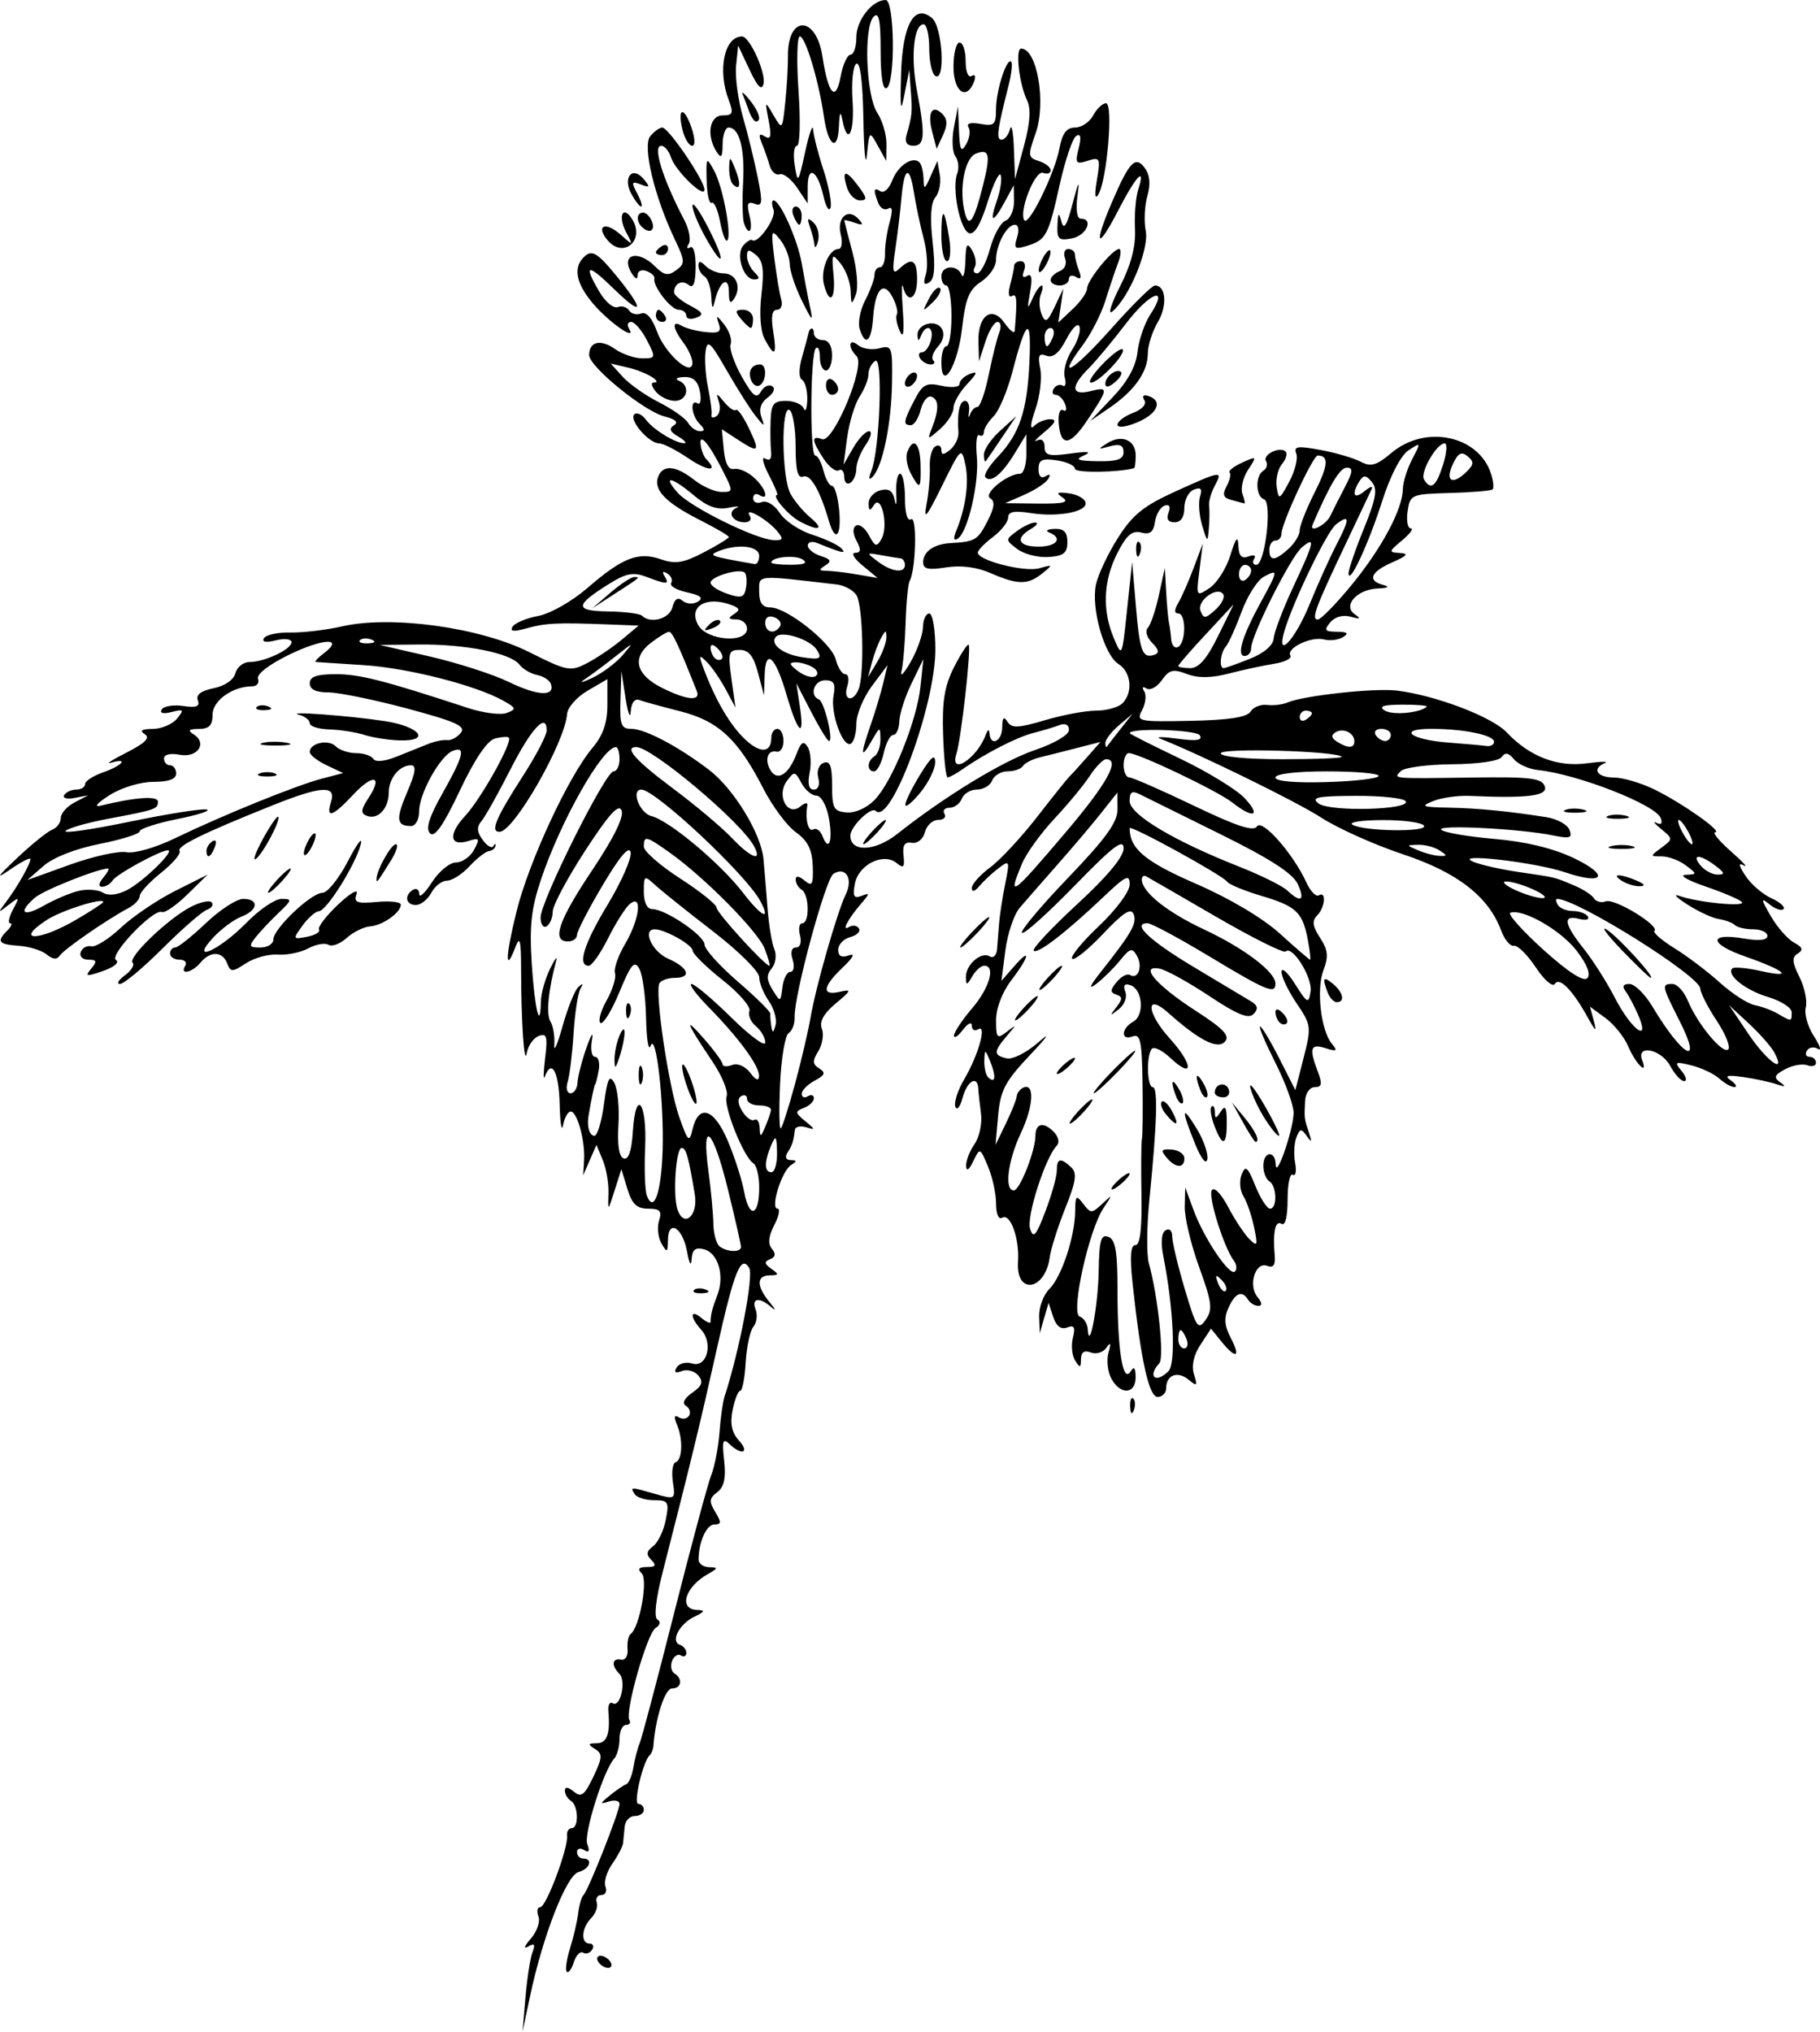 <?xml version="1.0" encoding="UTF-8"?>
<svg version="1.0" viewBox="0 0 455.55 508.5" xmlns="http://www.w3.org/2000/svg">
<path d="m131.53 499.88c0.4-4.73 1.19-9.8 1.75-11.27 0.78-2.01 0.5-2.35-1.13-1.39-1.19 0.7-0.88-0.18 0.68-1.97 1.57-1.78 2.44-4.3 1.95-5.58-0.49-1.29-0.29-2.34 0.45-2.34 1.48 0 7.03-14.79 6.7-17.86-0.11-1.05 0.4-1.9 1.15-1.9 1.85 0 1.71-5.68-0.17-6.84-0.84-0.52-1.52-1.67-1.52-2.56 0-1.03 0.8-0.95 2.23 0.24 1.86 1.54 2.69 0.92 4.89-3.7 2.3-4.83 2.35-5.75 0.42-6.97-1.85-1.17-1.78-1.41 0.44-1.43 2.57-0.02 3.4-2.34 2.9-8.09-0.13-1.51 0.37-2.38 1.11-1.92 1.91 1.18 3.42-5.62 1.64-7.39-2.06-2.07-1.83-3.98 0.43-3.52 1.07 0.21 1.78-0.94 1.63-2.64-0.15-1.66 0.2-3.37 0.79-3.8 2.22-1.65 4.38-13.52 2.75-15.15-1.11-1.11-0.72-1.6 1.29-1.6 2.2 0 2.47-0.42 1.12-1.77s-1.25-2.16 0.43-3.42c1.22-0.91 2.65-3.87 3.18-6.59 0.89-4.54 0.66-4.94-2.93-4.94-2.14 0-4.32-0.68-4.84-1.52-1.15-1.86-1.17-1.86 5.12-0.06 5.02 1.44 5.08 1.41 4.43-3-0.36-2.46-0.06-4.66 0.67-4.91 1.72-0.57 1.92-5.69 0.37-9.38-0.83-1.98-0.69-2.58 0.45-1.88 0.92 0.57 2.07 0.39 2.56-0.4s0.15-1.9-0.76-2.47c-1.06-0.65-0.49-1.84 1.56-3.28 2.48-1.73 2.83-2.73 1.52-4.31-0.93-1.13-2.79-1.63-4.12-1.12-1.64 0.63-2.05 0.33-1.28-0.92 0.63-1.01 2.36-1.45 3.86-0.97 3.67 1.16 5.35-5.02 2.29-8.41-2.92-3.21-2.87-5.4 0.05-2.97 1.26 1.04 2.28 1.46 2.28 0.94 0-1.78 0.37-3.23 1.71-6.75 1.83-4.82 0.17-10.47-3.36-11.39-2.17-0.57-2.96 0.07-3.11 2.52-0.11 1.9-0.59 1.09-1.14-1.93-1.09-6.05-4.71-8.25-4.78-2.9-0.05 3.16-0.22 3.26-1.62 0.85-0.86-1.48-1.13-4.04-0.61-5.7 0.77-2.43 0.25-3.01-2.73-3.01-2.83 0-4.03-1.14-5.19-4.94l-1.51-4.94-1.69 5.32c-1.69 5.3-1.69 5.3-1.54 0.76 0.09-2.51-0.55-6.27-1.43-8.36l-1.58-3.8-1.66 3.8-1.65 3.8 0.22-3.8c0.28-4.87-1.73-12.16-3.35-12.16-0.69 0-1.55 1.54-1.91 3.42s-0.75-0.51-0.86-5.32c-0.2-8.06-2-11.39-3.71-6.84-0.4 1.04-0.36-1.02 0.07-4.59 0.67-5.47 0.42-6.35-1.6-5.57-1.32 0.5-2.65 2.4-2.97 4.21-0.65 3.74-1.42-7.44-1.44-21.03-0.01-7.16-0.31-8.34-1.4-5.48-2.68 7.02-2.53 2.33 0.29-8.97 3.09-12.43 12.97-33.71 18.95-40.81 2.69-3.2 3.76-6.28 3.76-10.85v-6.38l-4.94 2.88c-2.72 1.59-5.04 4.22-5.15 5.84-0.5 7.06-13.22 29.31-16.85 29.48-2.5 0.11-1.05-3.34 5.95-14.21 3.19-4.94 5.79-9.96 5.79-11.15 0-4.66-3.88-0.48-9.09 9.79-3 5.91-6.23 11.69-7.18 12.83-1.29 1.55-1.22 2.75 0.28 4.81 1.1 1.5 2.3 2.19 2.66 1.51 0.36-0.67 0.6-0.7 0.53-0.08-0.07 0.63-0.81 1.23-1.64 1.33-0.84 0.1-3.03 1.81-4.87 3.8s-4.38 3.61-5.65 3.61c-1.26 0-3.03 1.37-3.92 3.04-0.9 1.68-2.63 3.04-3.86 3.04-2.54 0-2.98-2.39-0.71-3.8 0.84-0.51 1.54-0.04 1.55 1.05 0.01 1.1 1.45-0.23 3.19-2.95 1.74-2.71 4.44-4.94 6-4.94s3.61-1.43 4.54-3.18c1.51-2.82 1.36-3.07-1.34-2.22-4.8 1.52-5.23-1.59-0.88-6.27 4-4.31 11.95-18.55 10.92-19.58-0.3-0.3-1.88-0.19-3.52 0.25-1.9 0.51-5.07 5.22-8.77 13.06-4.12 8.7-6.28 11.8-7.43 10.65s-0.23-4.08 3.14-10.06c5.26-9.33 5.88-11.86 2.56-10.59-3.14 1.21-8.43 10.7-8.43 15.11 0 2.08-0.9 3.71-2.03 3.71-3.671 0-3.864-1.71-0.96-8.5 2.11-4.9 2.36-6.7 0.95-6.7-2.907 0-5.566 3.27-5.566 6.84 0 3.95-2.729 6.87-5.448 5.82-1.651-0.63-1.577-1.48 0.391-4.49 3.7-5.64 1.156-6.16-3.869-0.78-5.139 5.5-6.887 6.05-5.515 1.73 1.336-4.21-2.434-3.98-14.56 0.87-17.505 7.01-24.096 10.24-23.35 11.45 0.402 0.65-1.677 3.1-4.622 5.45-2.944 2.35-5.354 4.97-5.354 5.81 0 0.85-1.273 2.22-2.828 3.04-5.37 2.85-16.177 10.33-17.198 11.9-0.688 1.05-1.756 0.96-3.254-0.28-1.226-1.02-4.356-2-6.954-2.18-5.153-0.36-5.679-1.06-2.906-3.83 1.003-1 1.321-1.82 0.707-1.82s-0.297-1.54 0.705-3.43c1.718-3.22 1.655-3.29-1.087-1.16-2.75 2.13-2.785 2.09-0.629-0.76 2.768-3.66 6.081-9.49 6.081-10.7 0-0.49-2.223 0.65-4.941 2.52-3.898 2.68-3.55 2.09 1.651-2.83 3.626-3.42 7.56-6.59 8.741-7.05 1.182-0.45 2.149-1.77 2.149-2.92s1.539-2.9 3.421-3.89l3.42-1.79-3.422 0.66c-1.883 0.36-3.04 0.04-2.571-0.72s1.838-1.38 3.042-1.38c1.205 0 2.191-0.62 2.191-1.37s2.052-2.09 4.56-2.96c4.813-1.68 6.453-3.74 1.901-2.38-1.464 0.43 0.297-0.72 3.912-2.55 4.716-2.4 6.004-3.7 4.56-4.62-1.381-0.87-0.76-1.28 1.983-1.3 2.197-0.01 4.933-1.16 6.08-2.56 1.859-2.27 1.713-2.45-1.336-1.67-2.094 0.54-3.057 0.29-2.48-0.64 0.518-0.84 2.943-1.23 5.388-0.87 3.298 0.48 4.241 0.12 3.651-1.42-0.529-1.38 0.789-2.39 3.938-3.02 2.799-0.56 5.032-2.09 5.467-3.75 0.404-1.55 1.991-2.81 3.526-2.81 3.778 0 10.536-3.19 10.536-4.97 0-0.79-1.768-1-3.928-0.46-2.49 0.63-3.579 0.42-2.975-0.55 0.524-0.85 3.488-1.48 6.588-1.41 3.099 0.07 8.964-0.63 13.032-1.55 12.282-2.79 34.431 0.27 46.761 6.45 9.51 4.77 10.31 4.93 14.44 2.79 2.4-1.25 6.3-3.87 8.67-5.84l4.29-3.58-8.09-0.31c-12.37-0.47-15.33-0.32-20.11 1.03-3.1 0.87-4.1 0.74-3.37-0.44 0.58-0.93 3.47-2.14 6.44-2.7 3.03-0.57 8.45-3.65 12.35-7.03 8.76-7.58 12.71-9.11 18.38-7.14 3.58 1.25 5.6 0.93 10.69-1.73 3.46-1.8 6.28-3.53 6.28-3.85s-3.29-2.25-7.31-4.29c-8.51-4.31-11.62-7.54-10.39-10.77 1.21-3.14 4.39-2.88 9 0.74 2.12 1.68 5.22 3.04 6.88 3.04 2.98 0 2.98-0.06 0.16-5.6-3.44-6.75-5.88-9.49-5.37-6.04 0.2 1.34 0.83 2.91 1.42 3.49 3.15 3.15 0.3 2.99-4.48-0.25-3.04-2.07-6.36-3.76-7.36-3.76-2.56 0-7.6-5.85-6.23-7.23 0.62-0.62 1.93-0.04 2.91 1.29 1.85 2.51 7.52 5.98 9.65 5.9 0.68-0.03-0.04-0.79-1.6-1.7-2.06-1.2-2.33-1.97-1-2.79 1.2-0.75 0.36-1.52-2.38-2.21-5.11-1.28-18.86-12.476-18.86-15.352 0-3.386 2.83-4.072 6.42-1.557 1.86 1.303 4.95 2.369 6.88 2.369 3.4 0 3.43-0.131 1.14-4.561-1.3-2.508-3.06-4.56-3.93-4.56-0.86 0-1.1 0.752-0.54 1.672 2.12 3.42-5.08-1.603-9.05-6.315-4.41-5.247-5.03-9.297-1.83-11.953 1.71-1.418 3.21-0.448 7.6 4.911 7.29 8.894 6.96 10.711-0.61 3.324-6.55-6.399-7.62-6.111-3.45 0.935 1.44 2.445 3.47 4.12 4.51 3.722 1.03-0.398 2.32-0.023 2.85 0.833 0.53 0.857 1.88 1.203 3.01 0.769 1.32-0.504 2.75 1.113 3.97 4.49 2.02 5.601 8.87 11.635 8.87 7.818 0-1.113-1-3.352-2.23-4.975-2.72-3.602-2.98-5.814-0.5-4.279 1.01 0.623 3.72 1.339 6.03 1.591 3.41 0.374 4.02-0.033 3.28-2.182-0.74-2.155-0.48-2.093 1.41 0.335 1.27 1.637 1.99 3.829 1.59 4.872-0.4 1.042 0.84 4.678 2.75 8.08 2.77 4.926 3.74 5.707 4.79 3.837 0.72-1.291 1.99-1.925 2.83-1.41 0.89 0.55 0.43 1.731-1.1 2.853-1.7 1.243-2.26 2.923-1.61 4.793 0.94 2.67 0.83 2.65-1.41-0.16-1.33-1.67-4.58-6.801-7.23-11.4-4.14-7.214-4.87-7.864-5.31-4.741-0.28 1.99 0.01 6.095 0.64 9.121 0.63 3.03 1.01 6.07 0.85 6.75-0.16 0.69 0.38 0.84 1.2 0.34 0.82-0.51 1.12-2.1 0.67-3.54-0.76-2.442-0.68-2.44 1.36 0.03 1.2 1.45 2.5 2.31 2.89 1.92 0.4-0.4 1.86 1.66 3.25 4.58 2.86 6.01 2.52 6.33-2.91 2.77l-3.87-2.53 0.5 5.19c0.33 3.44 1.2 5.04 2.58 4.75 1.15-0.24 3.38 0.72 4.94 2.14 2.97 2.68 3.99 6.02 1.33 4.38-0.83-0.51-1.52-0.14-1.52 0.84 0 0.97 0.98 1.4 2.17 0.94 1.24-0.48 3.16 0.69 4.51 2.74 1.28 1.97 4.93 4.4 8.09 5.41 3.17 1.01 6.44 2.54 7.28 3.4 1.47 1.52 0.33 1.27-6.08-1.33-1.26-0.51-2.28-0.21-2.28 0.66s1.45 2.04 3.24 2.61c2.54 0.81 2.79 1.31 1.14 2.36-1.7 1.08-1.63 1.33 0.37 1.35 1.35 0.02 4.78 0.42 7.6 0.91l5.13 0.89-3.8-3.14c-2.09-1.72-2.92-3.14-1.85-3.16 1.46-0.03 1.56-0.78 0.38-2.98-0.99-1.84-1.04-3.29-0.13-3.85 0.79-0.49 2.25 0.61 3.22 2.44 1.57 2.92 1.95 3.02 3.16 0.86 1.8-3.22-0.06-11.37-1.92-8.43-1.02 1.61-1.3 1.52-1.32-0.44-0.01-1.36 1.31-2.83 2.93-3.25 2.14-0.56 3.13 0.12 3.6 2.48 0.35 1.79 0.53 1.03 0.39-1.69-0.14-2.71 0.3-4.94 0.96-4.94 0.67 0 1.22 2.78 1.22 6.17 0 3.78 0.6 5.8 1.54 5.22 1.51-0.93 1.19 12.65-0.37 15.44-0.4 0.71-0.86 5.4-1.01 10.42-0.15 5.01-0.62 10.49-1.03 12.16-0.42 1.67 0.61 0.64 2.27-2.28 1.67-2.93 3.06-6.86 3.1-8.74 0.03-1.88 0.74-3.42 1.58-3.42s1.52 4.03 1.52 9.04c0 13.96-11.17 44.14-14.94 40.37-1.14-1.14-6.34 3.95-6.34 6.21 0 4.19 6.13 3.98 11.68-0.39 12.06-9.53 26.46-18.3 34.52-21.04 4.91-1.67 8.52-3.8 8.52-5.03 0-1.32-0.91-1.77-2.42-1.2-1.33 0.51-4.24 1.38-6.46 1.94-4.03 1-12.01 5.08-17.68 9.04-1.65 1.16-3.36 2.09-3.8 2.09-0.44-0.01-0.96-4.86-1.14-10.78-0.27-8.32 0.36-12.13 2.76-16.85 1.71-3.35 3.35-5.86 3.64-5.57 0.69 0.69-1.87 23.52-3.06 27.27-1.82 5.71 5.13 1.25 7.32-4.7 0.51-1.38 0.89-1.53 0.96-0.38 0.22 3.4 3.16 2 3.18-1.52 0.02-2.45 0.39-2.84 1.31-1.4 1.06 1.67 2.7 1.6 9.37-0.38 4.45-1.32 10.23-2.4 12.84-2.4 2.6 0 5.56-0.82 6.56-1.82 2.72-2.72 2.21-7.85-0.98-9.84-3.59-2.25-6.92-14.04-5.63-19.95 0.55-2.5 3.03-7.75 5.52-11.66 3.63-5.74 6.41-7.98 14.32-11.57 11.65-5.28 11.98-5.33 9.87-1.39-0.9 1.68-1.53 3.91-1.4 4.94 0.14 1.04 0.11 3.59-0.06 5.68-0.3 3.65-0.37 3.62-1.68-0.76-0.75-2.5-0.99-5.75-0.53-7.21 0.61-1.94 0.2-2.4-1.54-1.73-1.31 0.5-2.38 2.55-2.38 4.55 0 2.32-0.88 3.63-2.45 3.63-1.6 0-2.12-0.82-1.52-2.4 0.59-1.53 0.23-2.18-0.97-1.78-1.05 0.34-2.13 2.17-2.41 4.07-0.38 2.57-1.26 3.25-3.46 2.67-2.25-0.59-3.66 0.62-5.95 5.12-3.52 6.89-3.84 14.32-0.92 21.25 2.07 4.93 2.08 4.9 3.34-7.05l1.27-11.99 0.93 10.99c0.97 11.49 1.64 13.28 4.64 12.28 1.29-0.43 1.13-1.3-0.56-2.99-1.33-1.33-1.82-2.99-1.1-3.74 0.71-0.74 1.96-4.42 2.78-8.18l1.49-6.84 0.34 6.08c0.18 3.34 0.5 6.76 0.69 7.6 0.19 0.83 0.46 2.75 0.58 4.27 0.13 1.51 0.92 2.32 1.76 1.81 1.98-1.23 1.97-8.36-0.02-8.36-1.02 0-1.01-0.89 0.03-2.66 0.86-1.47 2.59-5.4 3.84-8.74l2.28-6.09-0.84 6.69c-0.83 6.62-0.81 6.66 2.53 4.44 1.85-1.23 4.2-4.92 5.21-8.2 1.38-4.45 1.89-5.05 2.01-2.38 0.11 2.58 0.82 3.33 2.52 2.68 1.35-0.52 1.96-0.27 1.43 0.59-0.51 0.83-0.27 1.51 0.54 1.51 2.19 0 4.05-15.71 1.93-16.41-2.12-0.71-2.24-5.88-0.16-7.17 0.85-0.53 1.15-1.6 0.67-2.38-1-1.61 3.5-3.8 4.91-2.39 0.5 0.5 0.08 1.91-0.94 3.14s-1.61 3.81-1.31 5.74c0.51 3.32 0.68 3.24 3.14-1.34 1.43-2.66 2.23-5.83 1.76-7.04-0.7-1.83 0.32-1.98 6.12-0.9 3.82 0.71 8.34 2.04 10.03 2.95 2.52 1.34 3.92 0.94 7.7-2.24 8.52-7.17 21.87-4.33 24.92 5.3 0.56 1.76 0.73 3.49 0.38 3.84s-5.14 0.76-10.64 0.91c-9.74 0.27-10.03 0.4-10.64 4.57-0.35 2.36 0.01 4.29 0.79 4.29 0.79 0-0.19 1.35-2.16 2.99-3.4 2.83-3.42 3-0.55 3.17 2.3 0.13 1.84 0.7-1.9 2.33-5.46 2.39-6.35 4.6-2.28 5.67 1.72 0.45 1.24 0.76-1.33 0.87-5.25 0.23-8.91 4.32-5.79 6.47 1.65 1.14 1.4 1.29-1.02 0.61-1.95-0.54-3.97 0.02-5.13 1.42-1.63 1.96-1.37 2.32 1.68 2.34 2.61 0.02 3.04 0.39 1.54 1.33-1.14 0.73-3.29 1-4.78 0.6-3.22-0.84-9.54 2.2-8.41 4.04 0.44 0.7-1.42 1.63-4.13 2.06s-7.81 1.53-11.32 2.44c-4.41 1.14-7.65 1.17-10.47 0.1-3.43-1.31-4.43-1.06-6.26 1.55-1.19 1.71-2.92 2.65-3.82 2.09-0.98-0.6-1.22-0.32-0.59 0.7 0.59 0.95 0.35 3.06-0.52 4.7-1.53 2.85-1.05 2.95 12.14 2.69 9.58-0.2 14.12-0.9 14.99-2.31 0.69-1.12 2.55-1.87 4.13-1.67s3.89-0.08 5.15-0.62c3.97-1.71 21.69-3.65 27.29-2.98 9.68 1.16 23.88 6.56 27.58 10.49 5.64 6.01 12.67 8.72 20.03 7.72 3.54-0.48 5.57-0.51 4.53-0.06-3.38 1.43-2.02 3.59 2.28 3.62 2.3 0.02 6.91 1.4 10.26 3.06 7.07 3.51 17.04 10.56 15.05 10.65-0.76 0.04 1.02 2.18 3.95 4.77 2.93 2.58 4.4 4.18 3.26 3.55-1.46-0.82-1.35-0.07 0.4 2.6 1.36 2.07 4.25 4.57 6.44 5.57 2.19 0.99 3.56 2.22 3.06 2.73-0.51 0.5-2.09-0.03-3.52-1.2-2.22-1.8-2.17-1.37 0.34 2.96 1.62 2.79 4.23 5.77 5.81 6.62 2.14 1.16 2.38 1.85 0.94 2.74-1.52 0.94-1.43 2.16 0.42 5.88 1.29 2.59 2 6.01 1.58 7.62-0.42 1.6 0.5 4.84 2.04 7.19 1.53 2.36 1.99 3.78 1 3.17-0.99-0.6-2.23-0.41-2.75 0.44-0.53 0.85-0.23 1.55 0.65 1.55 0.89 0 1.61 0.66 1.61 1.47s-0.97 1.1-2.16 0.64c-1.19-0.45-3.67-0.01-5.52 0.98-2.73 1.45-2.97 2.08-1.26 3.3 1.55 1.1 1.31 1.23-0.94 0.46-1.67-0.56-5.43-1.37-8.36-1.79-4.04-0.57-4.77-0.36-3.04 0.87 1.25 0.89 1.65 1.63 0.88 1.65-0.77 0.01-2.48-0.95-3.8-2.14s-4.45-2.67-6.96-3.29c-4.13-1.03-4.36-0.9-2.47 1.4 1.14 1.39 1.43 2.53 0.63 2.53-0.79 0-2.36-1.71-3.48-3.8-2.24-4.19-8.58-5.49-7.02-1.44 1.58 4.11-1.63 0.93-3.5-3.47-0.98-2.32-3.54-5.5-5.68-7.07l-3.89-2.85 0.98 3.61c0.77 2.87 0.45 2.67-1.55-0.94-3.79-6.86-7.09-10.21-8.22-8.37-0.54 0.88-2.67-0.96-4.78-4.15-2.09-3.15-4.55-5.57-5.46-5.39-0.91 0.19-2.35-1.52-3.19-3.8-3.15-8.51-10.95-14.57-24.58-19.1-7.1-2.36-16.34-6.5-20.52-9.21-6.18-4-30.33-15.83-40.28-19.74-1.26-0.49 0.71-0.48 4.37 0.02 4.81 0.65 6.35 0.42 5.57-0.85-0.87-1.41-17.52-1.91-17.54-0.52 0 0.18 5.64 3.03 12.54 6.33 6.89 3.29 14.2 7.76 16.22 9.92 4.27 4.56 2.22 5.27-3.1 1.08-3.69-2.9-23.48-12.35-25.88-12.35-0.72 0-1.31 1.37-1.31 3.04s0.64 3.04 1.42 3.04 8.03 3.18 16.12 7.06c10.72 5.15 15.01 6.56 15.84 5.21 1.26-2.04 9.09 6.84 12.36 14 1.01 2.22 2.42 3.68 3.13 3.24 1.94-1.2 1.57 3.06-0.45 5.07-1.31 1.32-1.13 2.69 0.75 5.56 1.99 3.03 2.16 4.68 0.87 8.06-1.84 4.79-0.67 15.13 2.08 18.45 1.53 1.84 1.27 2.02-1.58 1.12-3.79-1.21-4.17-0.04-1.93 5.86 1.18 3.09 1.02 3.9-0.76 3.9-1.26 0-2.32 1.5-2.42 3.42-0.23 4.39-0.23 4.39 0.97 7.98 0.8 2.39 0.68 2.56-0.57 0.8-1.36-1.92-1.72-1.87-2.59 0.41-0.56 1.45-0.7 4.32-0.3 6.37 0.39 2.05 0.12 3.37-0.59 2.93-0.72-0.45-1.3 2.35-1.3 6.21 0 4.3-0.59 6.66-1.52 6.08-1.57-0.97-2.21 2.03-1.7 7.96 0.2 2.39-0.36 3.14-1.91 2.55-2.94-1.13-4.81 4.92-2.41 7.81 1.18 1.42 1.26 2.21 0.21 2.21-0.89 0-2.04-0.69-2.55-1.52-1.51-2.45-3.2-1.77-4.9 1.96-1.19 2.6-1.04 4.54 0.56 7.61 2.57 4.9 1.3 5.39-2.35 0.88l-2.6-3.22-2.66 4.05c-1.7 2.6-2.27 5.25-1.6 7.39 0.93 2.93 0.77 3.1-1.37 1.32-2.73-2.27-5.6-1.17-5.6 2.14 0 1.2-0.96 2.19-2.13 2.19-2.18 0-4.21-9.19-6.28-28.51-0.71-6.68-0.5-9.5 0.72-9.5 1.17 0 1.65-4.05 1.51-12.54-0.12-6.9-0.07-13.22 0.12-14.06 0.18-0.84 0.25-7.14 0.15-14.01-0.15-10.44-0.55-12.35-2.46-11.62-3.04 1.17-2.93-1.98 0.14-3.69 2.89-1.62 2.35-8.13-0.76-9.15-1.44-0.48-1.84 0.07-1.23 1.67 0.51 1.33-0.21 3.26-1.66 4.39-2.27 1.78-2.34 1.72-0.6-0.5 1.6-2.06 1.6-2.64 0-3.18-1.58-0.53-1.56-1.15 0.11-3.17 1.14-1.38 2.63-2.16 3.31-1.74 2.02 1.24 3.26-2.09 1.77-4.75-1.2-2.14-1.73-2.01-4.27 1.13-1.6 1.97-4.27 4.6-5.94 5.86-2.06 1.55-1.68 0.57 1.18-3.04 7.71-9.76 9.06-12.13 8.18-14.41-0.65-1.68-2.61-0.42-7.65 4.92-3.74 3.95-7.22 6.75-7.74 6.23s2.5-4.22 6.73-8.22c4.34-4.11 7.67-8.62 7.67-10.37 0-2.66-0.94-2.22-6.46 3.02-9.52 9.04-16.61 14.5-17.56 13.55-0.46-0.46 4.42-5.67 10.83-11.59 7.59-6.99 11.67-11.89 11.67-14.02 0-2.57-2.62-0.57-12.29 9.37-6.77 6.95-12.68 12.25-13.15 11.78-0.48-0.47 4.72-6.67 11.53-13.77 9.48-9.88 12.39-13.9 12.37-17.12l-0.03-4.22-4.15 5.24c-2.29 2.88-7.21 8.69-10.95 12.92-3.73 4.23-7.95 9.05-9.37 10.72-1.42 1.68-3.02 6.47-3.56 10.65l-0.98 7.6 3.13-3.59c4.39-5.04 3.91-2.55-0.67 3.45-2.27 2.97-3.8 6.99-3.8 9.97 0 4.51 0.25 4.79 2.66 2.92 2.53-1.96 2.53-1.91 0 1.07-3.33 3.93-3.33 4.8 0 5.57 1.48 0.34 5.03-1.46 7.98-4.06 3.11-2.73 2.25-1.42-2.07 3.14-6.32 6.69-7.48 8.88-8.05 15.19l-0.66 7.38 2.58-5.32c1.42-2.93 2.65-6 2.73-6.84s0.84-1.81 1.67-2.17c2.86-1.23 2.54 4.62-0.63 11.36-3.29 7-4.2 14.37-1.77 14.37 1.49 0 5.37-9.81 5.41-13.68 0.04-3.13 2-3.57 4.55-1.02 1.2 1.2 1.56 2.71 0.81 3.47-2.87 2.95-7.66 17.8-6.7 20.81 0.82 2.6 1.48 1.85 3.84-4.36 1.57-4.12 2.85-8.69 2.85-10.16 0-3.12 0.92-3.34 3.58-0.86 1.54 1.45 1.26 3.47-1.46 10.26-1.86 4.66-3.61 10.17-3.89 12.26-1.13 8.43-8.52 9.52-7.94 1.17 0.4-5.84-1.92-12.31-3.97-11.05-0.88 0.55-1.52-0.93-1.52-3.53 0-2.46-0.91-6.64-2.02-9.28-2.01-4.79-2.02-4.79-3.7-1.31-1.06 2.2-1.71 2.63-1.78 1.16-0.05-1.28 0.89-3.74 2.1-5.47 1.21-1.72 1.94-5.13 1.63-7.55-0.32-2.43-0.63-5.28-0.68-6.32-0.2-3.48-2.8-1.96-3.93 2.28-0.61 2.3-1.43 3.31-1.82 2.25-0.39-1.05 0.61-4.15 2.22-6.88 3.57-6.06 5.76-13.92 3.48-12.51-0.87 0.54-1.58 0.12-1.58-0.92 0-1.05-1-0.58-2.23 1.05-1.23 1.62-2.23 2.26-2.22 1.43 0.01-0.84 2.04-3.89 4.51-6.79 4.38-5.12 5.97-10.69 3.06-10.69-0.8 0-2.15 1.19-3 2.66-1.36 2.33-1.55 2.35-1.59 0.18-0.06-3.09 3.84-6.48 5.96-5.17 0.88 0.54 1.7-0.25 1.83-1.76 0.13-1.52 0.37-4.46 0.52-6.55 0.16-2.1 0.85-6.54 1.53-9.89 1.17-5.81 1.1-5.98-1.67-3.87-1.6 1.21-3.75 3.22-4.8 4.47-1.16 1.38-1.9 1.57-1.9 0.5 0-0.97 2.05-3.28 4.56-5.14 2.51-1.85 7.79-7.52 11.72-12.58 3.94-5.07 7.53-9.57 7.98-9.99 0.45-0.43 2.43-2.59 4.39-4.82l3.56-4.04-5.84 1.5c-3.22 0.83-7.4 1.88-9.29 2.34s-3.82 1.44-4.27 2.17c-0.46 0.74-2.18 1.34-3.83 1.34s-3.39 1.03-3.87 2.28c-0.48 1.26-2.19 2.28-3.8 2.28s-3.32 1.03-3.8 2.28c-0.48 1.26-1.87 2.28-3.08 2.28-1.22 0-1.79 0.69-1.27 1.52 0.52 0.84-0.19 1.52-1.57 1.52-1.39 0-2.88 1.38-3.32 3.07-0.46 1.75-1.86 2.89-3.28 2.66-1.79-0.3-2.36 0.59-2.07 3.21 0.32 2.94-0.01 3.29-1.72 1.87-3.28-2.72-9.54 0.35-10.45 5.13-0.61 3.17-0.27 3.81 1.62 3.09 2.14-0.83 2.15-0.65 0.03 1.81-3.44 4.01-5.12 7.2-3.14 5.98 0.9-0.57 2.03-0.41 2.49 0.35 0.47 0.75-0.51 1.73-2.17 2.16-1.66 0.44-3.02 1.86-3.02 3.17 0 1.61 0.85 2.06 2.66 1.41 1.68-0.61 1.12 0.5-1.52 3.02-5.07 4.82-5.36 7.14-0.76 6.1 3.08-0.7 2.98-0.41-1.02 2.93-3.02 2.54-4.12 4.55-3.44 6.31 0.54 1.42 0.14 3.94-0.89 5.61-1.52 2.44-1.47 3.27 0.23 4.33 1.68 1.05 1.45 1.67-1.14 3.05-1.78 0.95-3.24 2.44-3.24 3.29 0 0.86 0.68 1.14 1.52 0.62 0.83-0.52 1.52-0.29 1.52 0.51 0 0.79-1.14 1.88-2.52 2.41-2.27 0.87-2.23 1.19 0.38 3.33 2.53 2.06 2.56 2.25 0.24 1.52-1.47-0.46-2.75-0.17-2.85 0.64-0.39 3-0.65 3.79-1.83 5.65-0.74 1.17-0.43 1.91 0.79 1.92 1.58 0.02 1.6 0.27 0.06 1.25-2.34 1.48-5.25 10.89-3.38 10.89 0.73 0 0.37 1.85-0.8 4.1-1.45 2.79-1.64 4.69-0.61 5.94 1.04 1.25 0.91 2.08-0.44 2.62-1.53 0.62-1.46 1.15 0.31 2.41 1.97 1.39 1.92 1.61-0.38 1.63-3.38 0.03-3.39 2.7-0.04 6.75 1.45 1.73 1.65 2.3 0.46 1.26-3.03-2.67-5.1-2.37-3.97 0.57 0.52 1.36 0.27 3.29-0.57 4.29-0.83 1.01-1.69 5.02-1.92 8.92-0.23 3.91-0.84 7.11-1.37 7.11-0.52 0-1.38 2.17-1.91 4.82-0.68 3.4-0.22 5.62 1.57 7.6 2.81 3.11 0.76 3.88-2.37 0.89-1.63-1.56-1.87-0.8-1.31 4.18 0.48 4.37-0.01 6.59-1.74 7.89-2 1.5-2.09 2.33-0.49 4.94 1.57 2.58 1.54 3.13-0.21 3.13-1.96 0-3.92 4.31-3.97 8.74-0.01 1.05 1.18 1.92 2.64 1.95 2.32 0.04 2.28 0.27-0.38 1.77-5.66 3.21-7.31 8.75-2.66 8.93 2.16 0.08 2.03 0.4-0.67 1.71-3.77 1.82-6.02 6.21-3.59 7.02 0.88 0.3 1.6 1.21 1.6 2.02 0 0.82-0.61 1.11-1.36 0.64-0.75-0.46-1.74 0.16-2.21 1.39-0.47 1.22-0.2 2.62 0.6 3.12 2.16 1.33 1.76 3.76-0.63 3.76-1.76 0-4.14 7.4-4.65 14.44-0.06 0.83-0.48 1.86-0.93 2.28-1.69 1.56-4.16 12.16-2.84 12.16 0.76 0 1.38 0.68 1.38 1.52s-1.02 1.52-2.28 1.52c-1.25 0-2.38 1.2-2.51 2.66s-0.31 3.35-0.41 4.18c-0.1 0.84-1.31 3.14-2.69 5.12-1.39 1.97-2.16 4.54-1.71 5.7 0.44 1.15-0.01 2.1-1 2.1-1 0-1.53 0.85-1.18 1.89 0.34 1.04-0.29 2.79-1.4 3.91-2.42 2.42-2.67 6.36-0.41 6.36 0.88 0 1.18 0.7 0.65 1.55-0.52 0.85-1.54 1.18-2.26 0.74-0.71-0.45-1.76 0.62-2.31 2.37-0.55 1.74-1.36 2.83-1.78 2.4-0.43-0.42-0.06-3.04 0.81-5.82 0.87-2.77 1.8-6.75 2.05-8.84 0.26-2.09 0.86-4.14 1.34-4.56 1.14-1 9.01-20.89 9.01-22.77 0-0.8-1.2-1.08-2.66-0.62-2.33 0.74-2.31 0.55 0.22-1.51 1.58-1.29 3.42-2.55 4.08-2.79 0.67-0.24 1.49-2.14 1.83-4.23s1.05-4.83 1.58-6.08c0.53-1.26 4.42-15.96 8.65-32.69 4.23-16.72 8.39-32.18 9.24-34.35 0.86-2.17 1.79-6.96 2.07-10.64 0.27-3.68 0.84-7.72 1.25-8.97 3.75-11.47 7.38-30.38 6.19-32.3-2.07-3.35-3.73 0.77-7.98 19.76-4.35 19.5-6.42 28-13.64 56.28-1.76 6.87-2.27 11.4-1.35 11.97 0.89 0.55 0.71 1.39-0.45 2.11-2.13 1.32-7.76 21.11-6.56 23.06 0.41 0.66 0.03 1.21-0.86 1.21s-1.61 1.57-1.61 3.49c0 1.93-0.6 4.15-1.33 4.94-2.65 2.88-7.7 18.92-6.74 21.42 0.67 1.74 0.41 2.21-0.79 1.47-0.98-0.6-1.78-0.37-1.78 0.51 0 0.89 0.68 1.61 1.52 1.61 2.58 0 1.68 2.65-1.16 3.39-2.97 0.77-8.87 15.85-12.06 30.81l-1.94 9.13 0.74-8.62zm160.94-156.7c1.9-1.91 1.28-15.8-1.28-28.71-0.69-3.5-0.49-5.9 0.56-6.55 0.95-0.59 1.66 0.08 1.66 1.56 0 1.42 1.42 7.36 3.15 13.18 2.89 9.71 3.33 10.35 5.23 7.65 1.79-2.56 1.57-4.33-1.64-13.17-2.04-5.61-3.66-12.4-3.6-15.08l0.11-4.87 2.07 5.63c2.62 7.13 9.07 16.71 10.38 15.41 0.54-0.55 0.43-1.74-0.25-2.66-2.54-3.38-6.52-16.08-5.54-17.67 0.58-0.94 2.32 0.85 4.06 4.14 1.67 3.19 4.07 6.82 5.33 8.07 2.03 2.03 2.16 1.7 1.18-2.99-0.61-2.9-1.81-6.4-2.68-7.78-0.86-1.38-1.05-3.79-0.43-5.37 0.96-2.42 1.49-1.98 3.44 2.84 1.27 3.14 2.92 5.7 3.67 5.7 1.86 0 1.72-5.67-0.16-6.84-0.84-0.51-1.52-2.27-1.52-3.89 0-3.67 3.01-3.95 3.11-0.29 0.09 3.81 4.44-8.8 4.47-12.96 0.01-1.91-2.04-7.55-4.56-12.54-2.52-5-4.25-9.08-3.83-9.08s2.57 3.58 4.79 7.96l4.04 7.97 2.06-8.06c1.99-7.76 1.92-8.26-1.73-13.64-2.08-3.07-3.79-6.62-3.79-7.89 0.01-1.27 1.52 0.09 3.37 3.02 3.11 4.92 3.41 5.06 3.9 1.89 0.55-3.45-4.58-11.68-6.24-10.02-0.49 0.49-8.27-3.4-17.3-8.63-9.03-5.24-16.93-9.81-17.56-10.15-0.62-0.35-1.14-0.02-1.14 0.74 0 3.14 6.25 8.16 15.61 12.54 10.06 4.71 17.84 10.62 17.84 13.55 0 2.74-2.17 1.84-16.45-6.76-7.63-4.6-14.63-8.36-15.56-8.36-4.1 0 0.49 4.34 11.61 10.99 6.62 3.95 13.06 7.82 14.32 8.58 1.67 1.02 1.83 1.86 0.6 3.15-1.25 1.31-4.04 0.18-11.1-4.51-5.18-3.44-10.76-6.52-12.39-6.83-5.29-1.02-0.91 4.12 8.93 10.48 7.13 4.61 8.74 6.33 7.36 7.81-1.83 1.98-6.47-0.39-14.14-7.24-5.8-5.16-5.5-0.08 0.38 6.43 5.94 6.58 6.02 10.39 0.1 4.82-1.94-1.82-3.99-2.85-4.56-2.28-1.45 1.45-1.28 9.64 0.2 9.64 1.33 0 1.05 9.05-0.85 28.12-0.67 6.69-0.73 13.87-0.14 15.96 2.28 8.12 3.91 23.62 2.62 25.01-3.07 3.32-0.91 5.19 2.29 1.98zm-0.51-53.5c-1.5-1.8-1.26-2.15 1.33-1.96 1.74 0.13 3.16 1.12 3.16 2.2 0 2.6-2.23 2.48-4.49-0.24zm7.11-3.54c-3.48-8.61-3.3-9.84 0.5-3.6 1.71 2.81 2.89 6.23 2.62 7.6-0.3 1.48-1.56-0.13-3.12-4zm4.9-4.36c-0.84-2.21-1.17-4.37-0.73-4.81 0.45-0.45 0.82 0.16 0.83 1.35 0.02 1.77 0.28 1.75 1.5-0.13 1.12-1.73 1.48-1.09 1.49 2.66 0.03 5.99-1.05 6.31-3.09 0.93zm7.12-0.93-2.74-4.94 3.14 3.8c2.78 3.37 4.01 6.08 2.77 6.08-0.24 0-1.67-2.22-3.17-4.94zm5.1-1.52c-2.45-4.02-4.39-9.48-2.53-7.09 2.27 2.89 7.17 12.03 6.45 12.03-0.5 0-2.26-2.22-3.92-4.94zm-24.34-0.42c-1.05-1.27-1.53-2.7-1.06-3.17 0.46-0.47 1.61 0.58 2.55 2.32 1.99 3.72 1.25 4.15-1.49 0.85zm2.5-4.58c-1.46-3.82-1.03-4.81 0.76-1.73 0.89 1.53 1.29 3.1 0.9 3.49s-1.14-0.4-1.66-1.76zm6.08-1.52c-1.46-3.82-1.03-4.81 0.76-1.73 0.89 1.53 1.3 3.1 0.9 3.49-0.39 0.39-1.13-0.4-1.66-1.76zm3.62 0.66c0-2.21 2.72-2.87 3.49-0.84 0.43 1.11-0.18 2.01-1.36 2.01-1.17 0-2.13-0.53-2.13-1.17zm16.21-17.58c-0.56-0.55-1.01-1.72-1.01-2.58 0-0.95 0.71-0.86 1.8 0.23 0.99 0.99 1.44 2.15 1.01 2.58s-1.24 0.33-1.8-0.23zm-23.26 79.31c-0.49-1.26-1.15-2.28-1.48-2.28s-0.59 1.02-0.59 2.28c0 1.25 0.66 2.28 1.47 2.28s1.08-1.03 0.6-2.28zm8.76-14.85c-1.51-1.49-1.68-1.32-0.86 0.85 0.58 1.5 1.43 2.34 1.89 1.88 0.47-0.47 0-1.7-1.03-2.73zm-120.29-8.26c0-0.59-1.47-7.09-3.28-14.44-3.72-15.19-6.68-18-4.88-4.64 0.65 4.81 1.21 10.8 1.25 13.3 0.04 2.51 0.76 5.07 1.59 5.68 1.95 1.43 5.32 1.49 5.32 0.1zm-11.56-13.13c-1.56-9.42-2.19-11.65-3.29-11.65-1.42 0.01-2.24 11.62-1.08 15.29 1.55 4.87 5.26 1.77 4.37-3.64zm16.12-1.77c0-2.83-0.66-5.55-1.47-6.05-2.44-1.51-7.58-14.4-6.68-16.74 0.46-1.2-1.14-5.12-3.55-8.7-6.62-9.83-7.3-11.65-2.15-5.75 2.56 2.92 4.67 5.81 4.69 6.41s1.1 0.69 2.4 0.19c1.35-0.52 3.26 0.3 4.51 1.95 1.42 1.88 2.17 2.16 2.21 0.81 0.06-2.55-5.03-9.5-12.56-17.17-3.17-3.23-5.13-5.87-4.35-5.87s5.26 3.77 9.95 8.39 8.52 7.44 8.52 6.27-1.05-3.01-2.34-4.08c-1.3-1.07-2.03-2.79-1.63-3.83 0.39-1.03-2.63-4.51-6.72-7.73-4.08-3.23-7.46-6.55-7.5-7.38-0.07-1.46-6.95-5.32-9.47-5.32-3.23 0-0.7 5.56 3.34 7.35 5.17 2.29 6.02 4.81 1.61 4.81-1.62 0-3.32 0.59-3.77 1.32-1.27 2.05 2.28 25.98 4.97 33.58 2.17 6.12 2.49 6.41 3.29 3.04 1.52-6.47 5.34-5.32 8.75 2.65 1.72 4.01 3.61 9.85 4.19 12.98 1.27 6.83 3.76 6.08 3.76-1.13zm-18.07-25.25c-0.94-2.69-1.44-5.15-1.11-5.48 0.32-0.32 1.36 1.61 2.29 4.3 0.94 2.68 1.44 5.15 1.12 5.47-0.33 0.33-1.36-1.6-2.3-4.29zm-6.11 16.13c0.39-12.31-1.66-30.16-3.02-26.28-0.51 1.43-1.01-1.74-1.12-7.04s-0.87-10.83-1.68-12.28c-1.23-2.19-2.08-1.21-4.99 5.83-1.93 4.66-4.06 8.14-4.73 7.73-0.66-0.41 0.02-2.95 1.53-5.64 1.51-2.68 2.44-5.75 2.09-6.81-0.36-1.06 0.78-4.35 2.53-7.31 3.64-6.18 4.42-12.69 1.19-10.02-1.09 0.91-3.53 4.75-5.43 8.55-1.89 3.8-4.08 6.91-4.86 6.91-2.91 0-1.22-5.46 4.8-15.41 3.41-5.66 5.97-11.49 5.69-12.97-0.35-1.79-2.68 0.95-6.97 8.17-3.55 5.97-6.45 11.59-6.45 12.49s-1.03 1.64-2.28 1.64c-4.15 0-2.38-5.2 6.06-17.81 5.36-8 8-13.35 7.38-14.95-0.7-1.84-3.12 0.83-9.1 10.01-4.48 6.89-8.14 13.75-8.14 15.26s-0.69 3.17-1.52 3.69c-0.84 0.51-1.52-0.49-1.52-2.22 0-4.02 16.24-36.55 18.25-36.55 0.83 0 1.51-1.37 1.51-3.04s-0.4-3.04-0.9-3.04c-3.38 0-13.78 18.37-18.74 33.08-2.45 7.29-2.94 11.69-2.34 21.03 0.72 11.33 2.14 17.29 2.29 9.61 0.03-2.02 1.07-5.73 2.3-8.23 1.23-2.51 1.92-3.42 1.54-2.01-1.97 7.25-2.56 13.42-1.45 15.21 0.69 1.1 1.12 3.71 0.97 5.8s0.77 0.04 2.05-4.56 3.07-9.05 3.97-9.88c1.13-1.05 1.29-0.91 0.51 0.46-0.62 1.1-1.39 6.15-1.71 11.24-0.32 5.08-0.98 10.51-1.48 12.07-0.49 1.56-0.17 2.83 0.73 2.83 0.89 0 1.67-1.2 1.74-2.66 0.06-1.46 1.07-5.4 2.24-8.74 1.2-3.43 1.8-4.26 1.38-1.9-0.42 2.3-0.07 4.18 0.78 4.18s1.25 1.54 0.9 3.42-0.74 3.42-0.86 3.42c-0.19 0-1 3.78-1.68 7.93-0.45 2.68 0.24 4.99 1.48 4.99 0.73 0 1.81-3.59 2.39-7.98 0.85-6.41 1.36-7.45 2.58-5.27 0.84 1.49 1.3 6.22 1.04 10.51-0.32 5.07 0.15 8.01 1.32 8.41 1.2 0.4 1.97-1.87 2.28-6.71 0.71-11.12 3.58-7.4 3.08 3.98-0.24 5.38-0.05 10.8 0.43 12.04 1.74 4.54 3.6-0.73 3.94-11.18zm-5.98-19c0-2.09 0.35-2.95 0.77-1.9 0.42 1.04 0.42 2.75 0 3.8-0.42 1.04-0.77 0.19-0.77-1.9zm-6.06-3.8c-0.03-1.67 0.54-4.41 1.26-6.08 1.67-3.88 1.67 0.12 0 5.32-0.98 3.05-1.23 3.2-1.26 0.76zm2.9-12.04c-0.07-1.6 0.29-2.5 0.8-1.99 0.5 0.5 0.56 1.82 0.12 2.91-0.49 1.22-0.85 0.86-0.92-0.92zm37.78 35.22c-0.09-4.14-0.32-4.45-1.42-1.9-1.8 4.2-1.8 6.84 0 6.84 0.84 0 1.48-2.22 1.42-4.94zm-1.52-10.64c0.06-0.63-1.26-1.14-2.94-1.14-1.67 0-3.04-0.72-3.04-1.61s-0.67-1.2-1.49-0.69c-0.94 0.58-0.83 1.98 0.31 3.79 0.99 1.58 2.34 2.54 3.01 2.12 0.67-0.41 1.26 0.49 1.32 2 0.1 2.46 0.25 2.42 1.41-0.29 0.72-1.67 1.36-3.55 1.42-4.18zm6.05-6.62c1.56-5.77 3.3-13.22 3.87-16.56 1.33-7.77 6.64-26.32 8.82-30.82 1.88-3.88-0.01-7.02-3.1-5.11-1.97 1.22-9.91 30.55-9.71 35.88 0.06 1.65-0.61 3.44-1.5 3.99-0.89 0.56-1.86 6.31-2.15 12.79-0.29 6.47-0.2 11.44 0.2 11.04 0.41-0.41 2.01-5.45 3.57-11.21zm48.91-5.32c-1.34-3.35-1.46-3.39-1.55-0.47-0.06 1.74 0.36 3.62 0.91 4.18 1.82 1.81 2.13 0.01 0.64-3.71zm196.16-2.5c-0.8-1.46-3.66-4.71-6.38-7.22l-4.92-4.56 4.87 7.22c4.64 6.89 9.59 10.4 6.43 4.56zm-23.73-7.93c-4.44-8.77-4.51-9.17-1.73-9.17 1.16 0 2.88 1.89 3.84 4.2 2.43 5.87 8.77 13.5 10.12 12.17 0.61-0.61-0.69-3.85-2.91-7.19-2.21-3.34-4.05-6.95-4.09-8.01-0.11-3.19-30.87-22.46-35.84-22.46-0.42 0-0.33 0.69 0.19 1.52 0.51 0.84 2.22 1.52 3.8 1.52 1.57 0 3.24 0.63 3.71 1.38 0.47 0.76-0.52 1.02-2.19 0.59-4.17-1.09-3.82 1.21 1.14 7.45 2.31 2.9 5.81 8.42 7.8 12.28 4.06 7.9 8.93 11.58 5.9 4.45-0.97-2.25-2.39-4.96-3.17-6-0.97-1.31-0.67-1.9 0.94-1.9 1.29 0 3.88 2.56 5.76 5.7 7.59 12.67 12.75 15.33 6.73 3.47zm-14.53-17.76c-3.72-3.89-5.33-6.12-3.57-4.95 3.06 2.04 12.14 12.02 10.93 12.02-0.32 0-3.63-3.19-7.36-7.07zm-213.41 12.84c-1.31-1.88-2.39-4.56-2.39-5.96s-5.19-6.55-11.54-11.44-12.85-10.09-14.44-11.56c-2.8-2.56-2.9-2.5-2.9 1.65 0 2.62 0.81 4.31 2.07 4.31 3.33 0 13.13 6.64 13.13 8.9 0 1.14 3.73 5.29 8.29 9.22 4.56 3.94 8.24 7.57 8.18 8.07-0.06 0.51 0.05 1.94 0.25 3.2 0.28 1.75 0.52 1.67 1.05-0.35 0.38-1.45-0.39-4.17-1.7-6.04zm256.04 2.83c0-1.12-2.65-2.84-5.9-3.81-5.71-1.71-10.54-5.58-8.96-7.16 0.43-0.43 3.69-0.13 7.24 0.67 8.3 1.87 6.1-0.12-4.08-3.68-9-3.15-9.19-5.98-0.3-4.48 3.87 0.66 5.92 0.43 5.92-0.65 0-0.91-1.59-1.65-3.55-1.65-1.95 0-4.02-0.48-4.59-1.06-0.58-0.58-2.38-1.25-3.99-1.5-1.61-0.24-5.18-1.89-7.94-3.67-2.76-1.77-3.64-2.73-1.97-2.13 4.6 1.65 16.87 2.84 15.64 1.52-0.6-0.63-4.7-2.39-9.12-3.89-4.42-1.51-6.67-2.81-5-2.9 3-0.15 3-0.18 0.09-2.38-1.62-1.23-4.32-2.24-5.99-2.24-3 0-3-0.03-0.09-2.18 2.91-2.16 2.91-2.22-0.09-4.68-1.67-1.36-2.19-2.05-1.16-1.53 1.19 0.6 1.58 0.16 1.06-1.2-1.29-3.36-20.78-10.98-30.72-12.02-2.28-0.23-4.99-1.46-6.02-2.71-1.33-1.63-2.2-1.79-3.04-0.56-0.68 1.01-5.84 1.77-12.41 1.82-6.18 0.06-11.96 0.82-12.85 1.7-1.96 1.96-2.55 1.91 18.19 1.62 14.1-0.2 17.05 0.16 17.81 2.15 0.94 2.44-4.09 3.1-18.75 2.45-2.93-0.13-7.04 0.44-9.12 1.28-3.32 1.32-2.84 1.53 3.8 1.66 7.47 0.15 15.08 0.9 24.56 2.4 2.64 0.42 5.21 1.85 5.72 3.18 0.77 2.02 0.11 2.24-4.03 1.39-8.2-1.7-29.38-2.78-28.07-1.44 0.67 0.69 6.62 1.72 13.21 2.29 7.86 0.67 14.72 2.32 19.88 4.77 9.19 4.37 7.7 6.91-2.1 3.59-7.39-2.51-28.09-4.91-23.09-2.68 1.68 0.75 6.81 1.92 11.41 2.6 9.71 1.44 8.75 1.21 13.91 3.36 2.22 0.92 4.46 2.37 4.99 3.22 0.52 0.86 1.87 1.2 2.99 0.77 2.15-0.82 13.49 6.07 12.16 7.39-0.42 0.43 1.83 2.38 5.01 4.35 3.18 1.96 8.29 5.83 11.35 8.59 3.07 2.77 6.99 5.3 8.71 5.64 1.73 0.33 4.35 1.31 5.83 2.17 3.47 2.02 3.45 2.02 3.45-0.38zm-42.56-32.93c-2.78-1.79-0.38-1.79 3.8 0 2 0.87 2.26 1.34 0.76 1.39-1.26 0.05-3.31-0.58-4.56-1.39zm-2.66-8.64c1.46-0.39 3.85-0.39 5.32 0 1.46 0.38 0.26 0.69-2.66 0.69-2.93 0-4.13-0.31-2.66-0.69zm-0.79-7.55c1.03-0.42 3.08-0.45 4.56-0.06 1.48 0.38 0.64 0.73-1.87 0.76s-3.72-0.29-2.69-0.7zm-10.64-1.52c1.03-0.42 3.08-0.45 4.56-0.06 1.48 0.38 0.63 0.72-1.87 0.76-2.51 0.03-3.72-0.29-2.69-0.7zm-193.97 40.52c0.84 0 1.09-1.37 0.56-3.04-0.6-1.88-0.28-3.04 0.83-3.04 1.05 0 1.47-1.27 1.01-3.04-0.44-1.68-0.18-3.04 0.58-3.04 1.87 0 1.75-7.19-0.14-8.37-0.84-0.51-1.52-1.66-1.52-2.55 0-1.03 0.8-0.95 2.23 0.24 1.91 1.58 2.21 1.04 2.04-3.69-0.16-4.11-1.25-6.28-4.22-8.4-2.2-1.56-5.87-6.49-8.15-10.94-6.34-12.36-11.23-16.91-20.81-19.34-4.58-1.16-9.19-2.43-10.24-2.82-1.15-0.43-1.99 0.71-2.13 2.88-0.12 1.97-0.7 0.5-1.29-3.26l-1.06-6.84-0.23 7.22c-0.2 6.25 0.17 7.22 2.76 7.22 3.39 0 11.75 4.42 19.38 10.24 6.2 4.72 13.06 15.95 13.66 22.35 0.24 2.56 0.69 8.07 1.01 12.25 0.32 4.19 1.08 8.81 1.7 10.29 0.63 1.49 0.34 3.62-0.65 4.82-1.37 1.64-1.32 2.89 0.21 5.36 1.97 3.19 1.99 3.18 2.47-0.64 0.26-2.13 1.16-3.86 2-3.86zm196.8-5.27c-3.9-5.11-13.42-10.58-16.58-9.52-0.8 0.26 2.87 4.39 8.15 9.18 6.2 5.6 10.13 8.17 11.08 7.22s0.01-3.4-2.65-6.88zm-203.2-0.43c-1.62-4.32-15.08-17.95-23.9-24.2-5.84-4.14-6.39-4.26-6.39-1.43 0 1.16 4.1 4.75 9.11 7.98 5.01 3.22 9.11 6.52 9.12 7.33 0.01 1.25 12.08 14.5 13.21 14.5 0.23 0-0.29-1.88-1.15-4.18zm135.92-2.28c-1.32-6.95-2.87-8.43-11.63-11.03-4.24-1.26-8.09-2.85-8.56-3.53-1.09-1.61-24.41-14.4-24.41-13.39 0 5.14 3.86 8.36 16.63 13.91 8.47 3.68 16.71 8.59 21.04 12.52 3.91 3.55 7.28 6.46 7.49 6.46 0.2 0-0.05-2.23-0.56-4.94zm-308.24-5.09c3.702-2.17 6.731-4.15 6.731-4.4 0-1.22-10.549 2.13-14.15 4.49-8.348 5.47-1.936 5.39 7.419-0.09zm0.663-7.21c2.098-0.49 4.793-0.27 5.991 0.47 1.36 0.84 3.639 0.58 6.068-0.68 4.058-2.11 12.066-9.92 10.176-9.92-1.929 0-12.89 5.99-13.873 7.58-0.524 0.85-1.68 1.54-2.569 1.54-1.02 0-0.918-0.84 0.275-2.28 1.041-1.25 1.589-2.28 1.217-2.28-2.556 0-16.151 5.41-18.318 7.29-4.38 3.8-3.012 4.97 2.28 1.96 2.717-1.54 6.656-3.2 8.753-3.68zm170.51 2.54c-3.53-6.58-26.26-27.87-29.76-27.87-2.68 0-0.46 5.87 2.51 6.63 4.54 1.16 17.31 11.86 23.01 19.28 4.61 6 7 7.1 4.24 1.96zm134.51-4.27c-1.23-2.63-7-6.35-19.24-12.39-9.62-4.75-18.68-9.23-20.15-9.97-2.08-1.06-2.66-0.7-2.66 1.63 0 3.36 10.96 9.92 27.37 16.4 5.43 2.14 10.88 4.84 12.1 6 3.42 3.21 4.52 2.5 2.58-1.67zm59.05 1.43c-2.51-1.15-5.59-2.06-6.85-2.03-1.25 0.03-0.22 0.99 2.28 2.14 2.51 1.15 5.59 2.06 6.85 2.03 1.25-0.03 0.22-0.99-2.28-2.14zm-117.16-14.27c10.45-12.31 13.79-18.36 10.16-18.36-0.74 0-2.58 1.88-4.08 4.18s-5.49 7.13-8.86 10.72c-3.37 3.6-7.01 8.64-8.08 11.2-3.78 8.99-2.65 8.18 10.86-7.74zm-235.04 4.91c2.011 0.38 7.298-1.13 12.176-3.5 11.897-5.75 30.351-13.24 36.745-14.91l5.321-1.39-4.18-1.98c-2.3-1.09-4.181-2.57-4.181-3.3 0-2.23 4.66-3.26 6.487-1.43 0.947 0.95 3.255 1.72 5.129 1.72 1.873 0 3.804 0.64 4.289 1.43 0.53 0.86 2.845 0.64 5.791-0.54 2.702-1.08 6.272-2.51 7.952-3.19 1.67-0.67 3.8-1.1 4.73-0.96 0.94 0.14 2.47-0.66 3.41-1.8 1.38-1.67-1.12-2.81-13.38-6.1-8.299-2.22-17.184-4.04-19.748-4.04-3.129 0-4.66-0.75-4.66-2.28 0-1.68 1.741-2.28 6.546-2.28 5.936 0 12.09 1.57 33.092 8.47 3.82 1.25 8.18 1.81 9.68 1.23 2.46-0.94 2.38-1.24-0.87-3.06-6.93-3.89-23.97-8.22-35.024-8.91-6.129-0.39-11.486-0.74-11.904-0.78-0.418-0.05 0.478-1.03 1.991-2.17 5.273-4-0.128-3.8-8.611 0.31-5.097 2.48-8.265 4.92-7.851 6.05 0.382 1.04-0.278 1.9-1.467 1.9-4.9 0-9.905 3.58-9.905 7.08 0 2.67-0.854 3.57-3.42 3.58-2.571 0.02-2.894 0.36-1.299 1.37 3.501 2.22 0.926 5.94-3.522 5.09-2.32-0.45-3.92-0.06-3.92 0.94 0 0.94 0.684 1.7 1.52 1.7s1.52 0.93 1.52 2.07c0 1.39-1.9 2.08-5.703 2.08-3.271 0-7.97 1.43-11.021 3.36-2.925 1.85-3.95 3.03-2.278 2.62 8.784-2.15 14.442-2.55 14.442-1.03 0 1.87-0.537 2.05-12.825 4.36-4.963 0.94-9.597 2.27-10.297 2.97s6.439-0.32 15.865-2.27c9.426-1.96 18.164-3.35 19.418-3.09 1.254 0.25-1.995 1.32-7.221 2.37-5.225 1.05-9.501 2.44-9.501 3.08s-4.509 2.06-10.02 3.16c-6.071 1.2-11.613 3.38-14.061 5.51l-4.042 3.53 10.627-3.83c5.844-2.1 12.225-3.52 14.18-3.14zm33.34-19.72c1.045-0.42 2.755-0.42 3.8 0 1.045 0.43 0.19 0.77-1.9 0.77s-2.945-0.34-1.9-0.77zm0.742-7.63c1.453-0.38 4.19-0.4 6.081-0.03 1.891 0.36 0.702 0.67-2.643 0.69-3.344 0.01-4.891-0.28-3.438-0.66zm25.481-2c-2.091-0.67-6.024-1.29-8.741-1.37-2.718-0.08-4.941-0.78-4.941-1.56 0-0.77-1.197-1.72-2.66-2.1-3.859-1 12.74 0.22 21.536 1.59 8.732 1.36 11.552 5.04 3.672 4.81-2.786-0.08-6.776-0.7-8.866-1.37zm-26.952-7c0.505-0.5 1.817-0.56 2.914-0.12 1.213 0.49 0.852 0.85-0.919 0.92-1.602 0.07-2.5-0.29-1.995-0.8zm365.1 39.73c-3.86-2.92-6.12-2.95-3.71-0.05 1.04 1.26 2.97 2.28 4.28 2.28 1.91 0 1.79-0.44-0.57-2.23zm-240.69-4.99c-3.34-6.09-25.49-24.7-29.4-24.7-3.17 0-0.23 3.33 9.09 10.29 5.65 4.21 12.27 9.78 14.73 12.37 4.88 5.15 7.89 6.25 5.58 2.04zm171.61 1.14c-1.25-0.81-3.65-1.43-5.32-1.39-3.04 0.09-3.04 0.09 0 1.39 1.67 0.72 4.07 1.35 5.32 1.39 2.03 0.08 2.03-0.08 0-1.39zm-152.84-8.2c-0.58-3.09-1.93-5.48-3.09-5.48-1.13 0-2.82-1.42-3.75-3.16-1.61-3.01-1.8-3.03-3.68-0.46-2.64 3.62 0.22 8.96 3.39 6.33 1.13-0.94 1.93-1.07 1.78-0.31-0.63 3.34 0.21 6.83 1.46 6.06 0.74-0.46 1.79 0.28 2.31 1.65 1.62 4.21 2.66 1.15 1.58-4.63zm215.17 3.64c-0.9-1.67-1.97-3.04-2.39-3.04s-0.03 1.37 0.87 3.04c0.89 1.67 1.97 3.04 2.39 3.04 0.41 0 0.02-1.37-0.87-3.04zm-66.18-1.6c-0.49-0.79-5.12-1.43-10.3-1.41-5.17 0.01-8.62 0.52-7.64 1.14 2.68 1.69 18.97 1.94 17.94 0.27zm-137.48-6.49c4.41-4.58 10.55-19.8 11.45-28.39l0.72-6.84-2.95 6.08c-1.63 3.34-3.01 7.62-3.07 9.5s-0.74 3.42-1.51 3.42-1.85 2.05-2.4 4.56-1.63 4.56-2.4 4.56c-1.87 0-1.79-2.62 0.12-3.8 0.83-0.52 1.49-2.44 1.46-4.27-0.05-3.22-0.12-3.2-2.22 0.47-2.76 4.83-2.84 3.5-0.23-3.99 1.12-3.24 2.54-7.94 3.14-10.45l1.09-4.56-3.9 5.23c-2.15 2.88-3.9 7.12-3.9 9.42 0 2.29-0.61 4.54-1.35 5-1.99 1.23-5.21-7.64-4.36-12.04 0.56-2.96 0.1-3.81-2.1-3.81-2.8 0-4.03 3.83-1.55 4.81 1.33 0.53 3.72 10.39 2.51 10.39-0.38 0-2.38-3.25-4.43-7.22l-3.74-7.22 0.86 5.7c1.28 8.34-0.46 6.96-3.24-2.58-2.87-9.88-5.34-12.15-5.56-5.11l-0.16 5.03-1.51-5.7c-1.12-4.2-2.32-5.7-4.58-5.7-2.78 0-2.97 0.66-2.06 7.22l1.01 7.22-2.44-4.56c-1.34-2.51-3.47-5.59-4.72-6.84-2.03-2.03-2.11-1.82-0.71 1.91 2.92 7.76 6.62 14.03 10.33 17.49 3.8 3.56 6.51 3.35 6.51-0.49 0-1.2 0.69-2.19 1.52-2.19 0.84 0 1.52 1.37 1.52 3.04s-0.76 2.87-1.71 2.66c-2.29-0.51-3.11 2.16-1.47 4.76 1.72 2.71 4.49 0.93 6.41-4.1 1.18-3.11 1.8-3.5 2.84-1.82 0.74 1.19 0.95 4.07 0.49 6.41-0.57 2.83-0.22 4.25 1.03 4.25 1.12 0 1.58-1.2 1.12-2.94-0.44-1.7 0.12-3.28 1.34-3.75 1.6-0.62 2.12 0.76 2.12 5.65 0 5.73 0.41 6.49 3.66 6.76 2.14 0.18 5.07-1.14 7.02-3.17zm132.89 0.36c-0.47-0.76-6.12-1.37-12.55-1.34-9.51 0.04-11.24 0.39-9.27 1.9 2.82 2.15 23.18 1.63 21.82-0.56zm-6.76-6.33c0-0.63-5.81-1.14-12.92-1.14-7.7 0-12.92 0.62-12.92 1.54 0 0.95 4.96 1.38 12.92 1.14 7.11-0.22 12.92-0.91 12.92-1.54zm-9.25-4.8c-1.46-1.45-30.27-2.27-30.27-0.86 0 0.86 6.42 1.48 15.45 1.48 8.5 0 15.17-0.28 14.82-0.62zm-55.34-6.98 3.02-3.8-3.42 2.9c-1.88 1.59-3.42 3.58-3.42 4.43s0.18 1.25 0.4 0.9c0.22-0.34 1.76-2.34 3.42-4.43zm58.51 3.13c0-2.12-2.79-3.46-4.72-2.27-1.18 0.73-1.06 1.44 0.38 2.35 2.71 1.72 4.34 1.69 4.34-0.08zm34.96 0.1c0-1.67-7.58-3.23-15.69-3.23-8.65 0-5.26 2.71 4.29 3.44 4.18 0.31 8.46 0.7 9.5 0.85 1.05 0.15 1.9-0.33 1.9-1.06zm-25.84-1.71c0-0.84-1.06-1.52-2.37-1.52-1.3 0-1.95 0.68-1.43 1.52s1.58 1.52 2.37 1.52 1.43-0.68 1.43-1.52zm-19.76-5.41c0-0.37-0.68-0.67-1.52-0.67s-1.52 0.72-1.52 1.61c0 0.88 0.68 1.19 1.52 0.67s1.52-1.24 1.52-1.61zm28.76-1.64c0.34-0.3-2.39-0.54-6.08-0.53-4.81 0.02-6.07 0.43-4.45 1.46 1.97 1.25 8.69 0.65 10.53-0.93zm-219.22-5.68c-0.32-0.94-1.87-1.96-3.45-2.27s-3.58-1.48-4.43-2.6c-2.2-2.88-13.52-5.15-25.12-5.03l-9.886 0.1 12.616 2.91c6.93 1.6 15.83 4.47 19.76 6.38 7.18 3.49 11.57 3.7 10.51 0.51zm36.49 1.71c-4.62-11.63-6.12-14.82-6.95-14.79-0.54 0.02-2.59 1.27-4.56 2.79-4.81 3.7-3.74 7.96 2.83 11.24 6.24 3.12 9.74 3.43 8.68 0.76zm40.55-0.51c1.45-3.77 1.04-20.9-0.56-23.43-0.79-1.26-3.01-2.47-4.92-2.69-20.52-2.4-19.44-2.5-19.44 1.78 0 2.79 0.81 3.95 2.75 3.95 4.17 0 15.39 8.91 16.43 13.05 0.5 2.02 1.57 3.67 2.37 3.67 0.81 0 1.03 1.37 0.5 3.04-1.14 3.57 1.52 4.16 2.87 0.63zm-59.12-8.4c2.94-3.41 2.88-3.4-1.7 0.22-2.6 2.06-6.02 4.61-7.6 5.67-1.69 1.13-0.99 1.04 1.7-0.22 2.51-1.18 5.93-3.74 7.6-5.67zm47.67 3.04c-1.14-0.72-3.09-1.29-4.34-1.28-1.76 0.02-1.62 0.53 0.6 2.21 1.59 1.2 3.54 1.78 4.34 1.28 0.84-0.52 0.59-1.46-0.6-2.21zm18.36-7.43c0-2.03-0.14-2.03-1.28 0-0.71 1.25-1.75 3.99-2.3 6.08l-1.01 3.8 2.29-3.8c1.26-2.09 2.29-4.83 2.3-6.08zm83.01-0.38 3.92-7.98-6.93 7.45c-3.82 4.1-6.93 7.69-6.93 7.98s1.35 0.53 3.01 0.53c2.13 0 4.17-2.35 6.93-7.98zm7.95 5.66c3.61-1.44 5.87-3.38 6-5.15 0.12-1.57 2.31-7.33 4.88-12.83 5.35-11.44 5.65-12.81 2.15-9.91-2.73 2.26-12.68 22.05-12.68 25.22 0 1.07-0.73 1.95-1.62 1.95-2.1 0-0.61-4.98 4.06-13.5 4.39-8.02 4.42-8.31 0.73-6.34-1.6 0.86-4.11 4.82-5.57 8.8-1.47 3.98-3.24 7.89-3.93 8.68-1.37 1.55-1.75 5.4-0.54 5.4 0.4 0 3.33-1.04 6.52-2.32zm-133.15-2.57c-1.09-1.09-1.8-1.18-1.8-0.23 0 0.86 0.46 2.03 1.02 2.58 0.55 0.56 1.36 0.66 1.8 0.23 0.43-0.43-0.03-1.59-1.02-2.58zm24.81 0.34c-1.59-2.58-8.65-4.89-10.2-3.35-1.75 1.75 1.55 4.4 6.4 5.15 4.59 0.71 5.18 0.43 3.8-1.8zm-111.45-2.57c-1.098-0.44-2.409-0.39-2.914 0.12-0.505 0.5 0.393 0.86 1.995 0.8 1.771-0.08 2.131-0.44 0.919-0.92zm234.79-8.9c2.03-4.98 5.06-11.71 6.75-14.95 3.37-6.48 3.33-7.69-0.15-5.01-2.23 1.71-10.72 19.26-12.91 26.66-2.19 7.43 2.66 2.28 6.31-6.7zm-140.83 6.14c0-1.26-1.19-2.29-2.66-2.31-2.03-0.01-2.18-0.32-0.63-1.31 1.62-1.02 1.52-1.48-0.5-2.25-6.36-2.44-10.97 0.24-8.47 4.91 2.12 3.96 12.26 4.75 12.26 0.96zm-9.52-0.95c1.03-1.04 2.26-1.51 2.72-1.04 0.47 0.47-0.37 1.32-1.87 1.89-2.17 0.82-2.34 0.65-0.85-0.85zm17.79 0.35c0.46-0.75-0.18-1.76-1.43-2.24-1.38-0.53-2.28 0.01-2.28 1.36 0 2.46 2.38 3.02 3.71 0.88zm-26.94-4.76c0.56-2.12 1.35-2.62 2.57-1.6 0.98 0.81 2.67 0.9 3.82 0.19 1.45-0.9 0.67-1.57-2.73-2.31-2.63-0.58-4.42-1.63-3.98-2.34s0-1.79-0.98-2.39c-1.11-0.69-1.37-0.45-0.69 0.65 1.33 2.15 0.7 2.18-4.48 0.21-3.26-1.24-5.05-0.93-9.05 1.54-8.98 5.55-9.11 6.97-0.64 7.1 4.17 0.06 8.02 0.55 8.54 1.07 2.12 2.11 6.86 0.8 7.62-2.12zm-15.53-3.63c2.51-2.16 5.19-3.92 5.95-3.93 1.65-0.01 1.64 0.01-5.19 4.41l-5.32 3.44 4.56-3.92zm153.41 0.42c-1.38-2.24-6.68 1.56-5.71 4.1 0.79 2.04 1.23 2.01 3.71-0.23 1.55-1.4 2.45-3.14 2-3.87zm32.19-2.45c7.55-9.23 12.69-18.88 12.76-23.95 0.02-1.67 1.07-5 2.32-7.41 2.24-4.3 2.23-4.33-0.92-2.24-1.93 1.28-4.55 6.34-6.59 12.73-3.37 10.6-8.29 21.18-8.41 18.09-0.03-0.9 1.68-5.93 3.81-11.16 3.09-7.6 3.5-9.98 2.03-11.74-1.47-1.78-2.07-1.83-3.08-0.24-2.12 3.33-1.44 4.74 1.23 2.54 1.39-1.15 2.21-1.4 1.82-0.57-0.38 0.84-3.3 7-6.48 13.68-7.64 16.06-8.73 19.01-7.04 19.01 0.77 0 4.62-3.94 8.55-8.74zm-151.96-2.98c-1.22-1.21-8.56 0.93-8.56 2.5 0 0.75 1.88 2 4.18 2.77 3.55 1.2 4.26 0.97 4.69-1.52 0.27-1.61 0.13-3.3-0.31-3.75zm126.74-0.53c0-0.79-0.69-1.43-1.52-1.43-0.84 0-1.52 1.06-1.52 2.37 0 1.3 0.68 1.94 1.52 1.43 0.83-0.52 1.52-1.59 1.52-2.37zm-86.65-1.43c0-0.84-0.51-1.58-1.14-1.64s-2.84-0.42-4.91-0.8c-3.65-0.67-3.68-0.62-0.76 1.58 3.48 2.64 6.81 3.05 6.81 0.86zm-36.49-2.28c0-2.47-5.37-3.08-10.13-1.17-2.72 1.1-2.22 1.28 8.99 3.25 0.63 0.11 1.14-0.83 1.14-2.08zm10.86 0.92c-1.89-1.2-7.82-0.61-7.82 0.77 0 0.32 2.23 0.57 4.95 0.56 3.35-0.01 4.27-0.44 2.87-1.33zm121.66-2.68c1.53-1.38 2.78-3.46 2.78-4.61s1.68-5.41 3.73-9.46c3.41-6.74 3.63-9.26 0.78-9.26-1.2 0-9.07 16.97-9.07 19.57 0 0.95-0.69 1.71-1.52 1.71-0.84 0-1.52 1.03-1.52 2.28 0 2.96 1.37 2.89 4.82-0.23zm-128.02-4.41c-2.48-2.98-8.38-6.31-6.87-3.87 0.58 0.93 0.02 1.67-1.25 1.67-3.02 0-4.5-2.56-2.09-3.61 1.05-0.45 0.14-0.46-2.03-0.02-2.81 0.57-5.26-0.31-8.58-3.1-5.63-4.74-8.04-5.13-4.05-0.65 3.21 3.6 19.53 11.66 23.98 11.83 2.41 0.1 2.54-0.25 0.89-2.25zm138.46-3.81c0.56-1.2 2.19-4.41 3.61-7.13 2.05-3.92 2.16-4.94 0.51-4.94-1.71 0-4.27 4.27-8.55 14.25-0.97 2.27 3.33 0.15 4.43-2.18zm28.22-12.83c0.92-2.92 1.1-5.32 0.41-5.32-2.05 0-6.23 7.33-5.17 9.06 1.72 2.78 3.05 1.73 4.76-3.74zm5.99 1.67c1.75-1.75 1.78-2.42 0.13-3.78-1.53-1.27-2.41-0.77-3.73 2.12-1.94 4.28 0.06 5.2 3.6 1.66zm-192.06-11.85c-2.08-2.07-2.51-6.382-0.53-5.15 0.72 0.44 0.98-0.89 0.59-2.955-0.51-2.649-1.68-3.719-3.96-3.635-1.79 0.066-2.39 0.465-1.35 0.887 2.96 1.195 2.23 5.073-0.95 5.073-1.57 0-3.71-1.025-4.75-2.279s-1.33-2.281-0.64-2.281c2.62 0-1.84-2.696-6.16-3.718l-4.52-1.07 3 3.316c1.65 1.824 5.74 4.7 9.08 6.392 3.35 1.69 6.63 4.01 7.3 5.16 0.67 1.14 2 2.08 2.96 2.08 1.28 0 1.26-0.49-0.07-1.82zm-25.39 384.9c-0.52-0.83-0.26-1.52 0.58-1.52s1.94 0.69 2.46 1.52c0.52 0.84 0.26 1.52-0.58 1.52s-1.94-0.68-2.46-1.52zm133.13-138.97c-0.06-1.6 0.3-2.5 0.8-1.99 0.51 0.5 0.56 1.82 0.12 2.91-0.48 1.22-0.84 0.86-0.92-0.92zm-4.71-7.02c-0.91-1.7-1.23-4.61-0.71-6.46 0.68-2.43 0.54-2.78-0.52-1.24-0.81 1.17-2.56 1.7-3.9 1.19-1.65-0.64-2.44-0.09-2.46 1.67-0.02 2.23-0.23 2.28-1.46 0.35-0.79-1.25-1.04-3.82-0.56-5.72 0.66-2.65 0.33-3.24-1.45-2.56-1.52 0.58-2.71-0.32-3.48-2.64l-1.16-3.53-1.1 3.8-1.11 3.8-0.15-4.18c-0.08-2.3 1.07-5.4 2.55-6.88 3.09-3.09 6.4-13.08 6.47-19.52 0.04-3.92 0.26-4.11 2.02-1.79 1.86 2.44 2.13 2.44 4.74 0 2.66-2.5 2.67-2.46 0.33 1.05-3.72 5.59-8.28 26.37-5.96 27.15 1.03 0.34 1.93 1.76 2.01 3.15 0.37 6.03 2.6-5.84 2.74-14.52 0.13-7.74 0.57-9.29 2.43-8.58 1.78 0.68 2.28 3.68 2.28 13.45 0 14.89 1.34 23.28 3.24 20.29 0.91-1.45 1.28-1.05 1.3 1.4 0.03 4.3-3.85 4.51-6.09 0.32zm-104.45-22.14c0.51-0.51 1.82-0.56 2.92-0.12 1.21 0.48 0.85 0.84-0.92 0.92-1.6 0.06-2.5-0.3-2-0.8zm104.48-25.32c0-0.41 1.03-1.61 2.28-2.65 1.26-1.04 2.28-1.55 2.28-1.13s-1.02 1.61-2.28 2.65c-1.25 1.04-2.28 1.55-2.28 1.13zm-8.36-19.37c1.52-1.67 3.1-3.04 3.51-3.04 0.42 0-0.47 1.37-1.99 3.04-1.51 1.67-3.09 3.04-3.51 3.04s0.48-1.37 1.99-3.04zm8.36-9.88c2.84-2.93 5.5-5.32 5.92-5.32s-1.56 2.39-4.4 5.32c-2.83 2.93-5.49 5.32-5.91 5.32s1.56-2.39 4.39-5.32zm-13.68 0.37c0-0.42 1.03-1.61 2.28-2.65 1.26-1.04 2.28-1.55 2.28-1.13 0 0.41-1.02 1.61-2.28 2.65-1.25 1.04-2.28 1.55-2.28 1.13zm-8.36-16.33c1.51-1.67 3.1-3.04 3.51-3.04 0.42 0-0.48 1.37-1.99 3.04s-3.09 3.04-3.51 3.04 0.48-1.37 1.99-3.04zm76.17-3.93c-1.42-3.72-1.12-4.21 1.36-2.15 2.53 2.09 3.03 4.56 0.92 4.56-0.74 0-1.77-1.08-2.28-2.41zm-70.09-3.67c1.52-1.68 3.1-3.04 3.51-3.04 0.42 0-0.47 1.36-1.99 3.04-1.51 1.67-3.09 3.04-3.51 3.04s0.48-1.37 1.99-3.04zm-230.98-0.64c1.622-1.18 2.494-2.61 1.939-3.16-1.274-1.28 8.721-10.9 14.457-13.92 2.377-1.25 4.771-1.78 5.321-1.19 0.549 0.59 0.026 1.43-1.163 1.85s-6.182 4.77-11.096 9.67-9.716 8.91-10.671 8.91c-0.954 0-0.409-0.97 1.213-2.16zm-8.431-1.66c1.535-1.85 1.405-2.26-0.718-2.26-1.432 0-2.281-0.85-1.896-1.9 0.383-1.05 1.572-1.7 2.643-1.45 1.07 0.26 4.405-1.84 7.41-4.66 3.006-2.82 9.121-6.96 13.589-9.2l8.123-4.08-5.083 4.98c-2.795 2.73-5.658 4.71-6.36 4.38-2.072-0.95-13.363 10.86-11.486 12.02 0.929 0.58-0.485 1.77-3.222 2.73-4.255 1.48-4.637 1.41-3-0.56zm23.546-0.74c0.516-0.84-0.127-1.52-1.431-1.52-1.303 0-2.37-0.69-2.37-1.52 0-0.84 0.573-1.52 1.273-1.52s4.149-2.74 7.665-6.08c3.515-3.35 7.731-6.09 9.368-6.09 4.047 0 3.765 2.82-0.444 4.44-1.881 0.73-5.038 3.06-7.015 5.19-6.244 6.71 1.488 3.28 8.282-3.67 3.196-3.28 7.14-5.96 8.765-5.96 2.723 0 2.669 0.27-0.689 3.46-2.003 1.9-4.581 4.64-5.729 6.08-1.841 2.32-1.707 2.63 1.141 2.63 1.774 0 3.226-0.9 3.226-1.99 0-2.69 9.47-11.7 12.299-11.7 1.251 0 4.135-3.59 6.409-7.98 2.275-4.39 3.708-6.27 3.186-4.18-1.256 5.03-8.564 16.71-10.493 16.77-0.836 0.03-2.671 1.64-4.077 3.57-2.495 3.44-2.468 3.51 1.122 2.82 2.024-0.39 3.373-1.2 2.997-1.81s1.787-3.43 4.806-6.28c3.02-2.85 5.086-4.04 4.592-2.64-0.762 2.16 0.017 2.47 5.092 2.01 3.295-0.31 5.986 0 5.986 0.68 0 1.98-4.564 5.21-7.701 5.44-1.59 0.12-4.226 1.42-5.858 2.9s-3.68 2.24-4.551 1.7c-0.872-0.53-3.138-0.13-5.037 0.89-1.898 1.03-5.339 1.74-7.647 1.57-2.307-0.17-5.892 0.81-7.965 2.17-3.459 2.26-3.848 2.26-4.708 0.02-1.178-3.07-4.222-3.14-6.694-0.16-2.097 2.52-5.287 3.16-3.8 0.76zm196.86-8.36c1.96-2.09 3.91-3.81 4.33-3.81s-0.85 1.72-2.81 3.81-3.91 3.8-4.33 3.8 0.85-1.71 2.81-3.8zm-174.06-12.93c1.513-1.67 3.094-3.04 3.512-3.04s-0.478 1.37-1.992 3.04c-1.513 1.68-3.093 3.04-3.511 3.04s0.478-1.36 1.991-3.04zm25.083-0.43c0-2.17 3.631-8.69 4.839-8.69 0.722 0 0.135 1.88-1.304 4.18-3.415 5.46-3.535 5.62-3.535 4.51zm-28.408-10.08c1.806-3.3 3.514-5.77 3.796-5.48 0.736 0.73-3.978 9.55-5.664 10.59-0.778 0.49 0.063-1.82 1.868-5.11zm-14.157 3c0-0.78 0.676-1.85 1.503-2.36 0.862-0.53 1.117 0.08 0.597 1.43-1.01 2.64-2.1 3.12-2.1 0.93zm24.369 0.67c0-0.83 0.664-2.54 1.474-3.8 0.811-1.25 1.474-1.59 1.474-0.76 0 0.84-0.663 2.55-1.474 3.8-0.81 1.26-1.474 1.6-1.474 0.76zm142.09-5.32c1.51-1.67 3.09-3.04 3.51-3.04s-0.48 1.37-1.99 3.04c-1.52 1.67-3.1 3.04-3.51 3.04-0.42 0 0.47-1.37 1.99-3.04zm8.46-6.84c0-0.83 1.68-4.25 3.74-7.6 2.73-4.43 3.74-5.26 3.74-3.04 0 1.67-1.68 5.09-3.73 7.6-2.06 2.51-3.75 3.88-3.75 3.04zm21.23-58.03c-3.36-1.46-7.36-1.96-11.02-1.38-4.44 0.71-5.75 0.42-5.75-1.29 0-2.66 2.71-4.56 6.84-4.79 6.17-0.35 6.81-0.73 9.22-5.4 1.8-3.48 2-5.05 0.71-5.84-1.8-1.12 4.33-6.12 7.5-6.12 0.86 0 1.57-2.22 1.57-4.94l-0.01-4.94-2.91 4.78c-3.19 5.23-5.89 7.44-7.33 6-0.51-0.51 0.86-2.8 3.04-5.09 5.5-5.76 7.43-11.53 7.98-23.873 0.52-11.65-0.77-10.877-4.27 2.555-1.25 4.781-3.36 9.788-4.7 11.128s-2.44 3.11-2.44 3.94-0.53 1.18-1.17 0.78-0.91 2-0.59 5.33c0.63 6.58-2.27 19.02-4.79 20.58-1.01 0.63-1.14-0.06-0.37-1.94 2.37-5.79 3.25-12.12 2.29-16.59-0.96-4.46-1.09-4.34-5.85 5.32-3.89 7.91-4.66 8.82-3.86 4.56 0.55-2.92 0.91-7.15 0.81-9.4-0.1-2.24 0.51-4.51 1.35-5.03 0.85-0.52 1.54-0.14 1.54 0.85 0 1.35 0.55 1.34 2.24-0.06 1.22-1.02 2.14-2.99 2.03-4.37-0.37-4.73 0.29-7.83 1.67-7.83 0.76 0 1.2 1.2 0.98 2.66s-0.11 1.81 0.25 0.76c0.36-1.04 1.19-1.9 1.85-1.9s1.93-3.59 2.82-7.98c0.89-4.389 2.08-9.178 2.65-10.641s0.38-2.66-0.43-2.66c-0.8 0-2.17 2.223-3.04 4.94l-1.59 4.941-0.15-4.755c-0.22-6.721 3.37-9.39 6.54-4.86 1.33 1.898 2.48 2.785 2.54 1.972 0.66-7.893 0.54-9.484-0.69-8.724-0.83 0.513-1.02-0.647-0.45-2.778 0.54-2.011 0.99-4.171 1-4.798s0.78-1.14 1.7-1.14c0.93 0 1.28 1.062 0.78 2.359-0.57 1.479-0.28 1.975 0.76 1.33 1.15-0.707 1.38 0.576 0.74 4.102-0.76 4.175-0.66 4.493 0.55 1.71 1.63-3.77 3.52-4.786 2.12-1.14-0.48 1.254-0.38 3.477 0.23 4.941 0.94 2.255 1.43 1.967 3.27-1.901l2.16-4.56-1.26 8.524 3.61-3.387c1.98-1.863 3.6-4.187 3.6-5.166 0-2.006 6.37-9.852 8-9.852 0.58 0 0.48 1.539-0.23 3.42-0.72 1.881-2.15 6.157-3.19 9.501-1.05 3.345-3.6 8.349-5.67 11.121-6.94 9.266-2.42 6.634 7.22-4.207 5.23-5.893 10.12-10.714 10.86-10.714 2.76 0 3.15 5.035 0.72 9.145-1.38 2.335-2.51 5.869-2.51 7.853 0 4.599-3.29 9.291-9.52 13.564l-4.92 3.37 5.63-5.943c3.77-3.982 5.82-7.725 6.22-11.327 0.32-2.959 1.76-7.172 3.19-9.361 4.89-7.461-0.06-5.667-6.04 2.19-3.27 4.306-7.5 9.374-9.38 11.261-4.62 4.64-4.39 6.913 0.58 5.665 4.48-1.124 4.42-0.645-0.96 7.385-4.29 6.43-6.64 6.63-7.11 0.63-0.17-2.26 0.33-3.71 1.1-3.22 0.78 0.48 1.01-0.19 0.51-1.49-0.5-1.298-1.55-2.359-2.35-2.359s-1.02-0.695-0.49-1.545c0.52-0.85 1.53-1.191 2.23-0.758s0.93-0.512 0.51-2.1c-0.41-1.588 0.4-4.646 1.81-6.795 1.41-2.148 2.26-4.783 1.9-5.855-0.37-1.103-1.8 0.248-3.29 3.114-1.81 3.492-3.36 4.781-5 4.154-1.9-0.73-2.2-0.077-1.54 3.297 0.45 2.314-0.09 6.858-1.21 10.097-1.31 3.77-1.42 5.28-0.33 4.18 0.94-0.94 2.77-1.69 4.07-1.67 1.67 0.02 1.26 0.93-1.45 3.17-2.09 1.72-2.94 2.69-1.9 2.15 1.16-0.59 1.9 0.03 1.9 1.59 0 2.14 1.06 2.42 6.46 1.67 4.38-0.6 5.48-0.45 3.42 0.46-2.39 1.06-1.65 1.37 3.42 1.46 4.9 0.08 6.46-0.47 6.46-2.28 0-1.73-0.93-2.13-3.42-1.45-3.03 0.83-3.11 0.75-0.66-0.78 3.64-2.28 7.12-0.79 7.12 3.04 0 1.7-0.17 3.14-0.38 3.2-3.98 1.12-14.82 1.24-14.82 0.17 0-0.8-2.05-1.75-4.56-2.12-3.69-0.54-4.56-0.12-4.56 2.2 0 1.78 0.67 2.45 1.76 1.78 1.1-0.68 1.34-0.42 0.64 0.71-0.61 0.99-3.28 2.75-5.93 3.91l-4.83 2.12 8.36 0.1c6.17 0.07 7.77-0.31 6.08-1.47-1.81-1.24-1.52-1.47 1.4-1.11 2.03 0.24 3.95 1.24 4.26 2.21 0.78 2.36-6.68 3.86-13.68 2.75-4.14-0.66-5.66-0.36-5.66 1.11 0 1.11-1.71 3.3-3.8 4.87s-3.8 3.33-3.8 3.91c0 1.97 11.68 4.95 15.36 3.93 3.51-0.98 3.54-0.93 0.69 1.35-3.57 2.85-6.06 2.82-12.96-0.19zm15.7-59.021c0.48-1.254 0.21-2.28-0.6-2.28s-1.47 1.026-1.47 2.28 0.27 2.28 0.6 2.28 0.99-1.026 1.47-2.28zm-8.91 53.041c-3-2.28-3-2.33-0.09-4.49 1.62-1.2 3.68-2.16 4.56-2.14 0.89 0.03 0.41 0.74-1.05 1.6-4.06 2.36-3.17 4.43 1.9 4.43 4.59 0 6.19-2.13 2.66-3.55-1.04-0.42-0.44-0.82 1.33-0.89 2.37-0.08 3.23 0.79 3.23 3.3 0 2.75-0.93 3.49-4.75 3.74-2.61 0.17-6.12-0.73-7.79-2zm29.76 0.29c-0.06-1.6 0.3-2.5 0.8-1.99 0.51 0.5 0.56 1.81 0.12 2.91-0.48 1.21-0.84 0.85-0.92-0.92zm-76.92-7.35c-2.23-7.65-4.62-11.77-6.42-11.08-1.38 0.53-1.9-1.54-1.9-7.5 0-4.52-0.69-8.64-1.52-9.16-2.15-1.33-1.96 16.87 0.22 20.94 0.96 1.79 3.18 4.46 4.94 5.93 3.66 3.06 2.29 3.6-2.6 1.03-2.84-1.48-7.22-6.62-5.66-6.62 0.29 0-0.66-2.3-2.12-5.1-1.45-2.81-1.84-4.62-0.87-4.02 1.13 0.7 1.66 0.07 1.47-1.73-0.16-1.56-0.22-5.05-0.12-7.77 0.15-4.16 0.75-4.94 3.85-4.94 2.02 0 4.02 0.86 4.44 1.9 0.42 1.05 0.82 0.06 0.89-2.19 0.06-2.249-0.52-4.482-1.29-4.96-0.87-0.534-0.87-2.772 0-5.791 0.78-2.706 1.47-5.262 1.54-5.68 0.27-1.699 1.39-1.902 1.39-0.253 0 0.975 1.02 1.773 2.28 1.773 1.41 0 2.28 1.436 2.28 3.801 0 2.09-0.69 3.8-1.52 3.8-0.84 0-1.52-1.482-1.52-3.294 0-1.811-0.46-2.836-1.02-2.276-1.39 1.393-1.54 26.85-0.15 26.85 0.61 0 1.54 1.71 2.06 3.8 0.53 2.09 1.49 3.8 2.15 3.8s1.46 2.74 1.78 6.08c0.62 6.58-0.96 8.21-2.58 2.66zm100.75-5.22c-2.03-0.54-2.31-1.33-1.19-3.43 0.8-1.5 1.14-3.05 0.75-3.44s1.01-1.5 3.11-2.46c3.76-1.71 3.79-1.68 1.49 1.82-1.28 1.96-1.9 4.69-1.37 6.06 0.52 1.37 0.71 2.41 0.41 2.32-0.3-0.1-1.74-0.49-3.2-0.87zm-96.91-5.8c0-1.35-0.61-2.08-1.36-1.62-0.74 0.46-2.45-0.84-3.8-2.9-2.99-4.56-3.09-5.93-0.38-4.89 2.81 1.08 10.96-18.454 8.66-20.759-2.31-2.305-1.98-4.715 0.38-2.761 1.08 0.903 3.47 1.251 5.3 0.773 3.17-0.83 3.32-0.43 3.17 8.804-0.17 10.223-2.37 20.813-4.85 23.353-0.98 1-1.08 0.47-0.3-1.52 2.09-5.37 2.92-28.687 0.98-27.485-0.95 0.585-1.72 2.074-1.72 3.308 0 1.235-0.99 3.76-2.21 5.611-1.21 1.856-2.61 6.446-3.12 10.206l-0.91 6.84 2.41-4.18c1.32-2.3 3.11-4.18 3.96-4.18 0.86 0 0.49 1.52-0.81 3.38s-2.36 4.55-2.36 5.99-0.69 3.04-1.52 3.55c-0.84 0.52-1.52-0.16-1.52-1.52zm16.65-0.88c-0.93-1.73-1.31-4.13-0.86-5.32 1.5-3.89 3.21-2.26 3.32 3.17 0.14 6.18-0.16 6.44-2.46 2.15zm18.31-4.68c0-1.25 1.83-3.93 4.07-5.95l4.07-3.69-3.58 5.32c-1.96 2.93-3.8 5.61-4.07 5.96-0.27 0.34-0.49-0.39-0.49-1.64zm-13.01-6.6c1.82-4.65 1.78-7.211-0.11-7.882-0.94-0.335-2.16 1.132-2.69 3.252-0.53 2.13-1.64 3.87-2.46 3.87-2.02 0-1.89-0.9 0.88-6.26 2.06-3.983 2.95-4.453 6.84-3.599 2.56 0.561 4.47 0.348 4.47-0.497 0-0.813 1.18-1.932 2.62-2.486 2.03-0.776 1.85-0.181-0.76 2.596-1.86 1.982-3.38 4.646-3.38 5.926s-1.48 3.63-3.3 5.23c-3.25 2.85-3.28 2.85-2.11-0.15zm46.45-0.87c0-0.82 1.76-2.15 3.9-2.96 2.31-0.88 3.46-2.18 2.82-3.2-0.64-1.049-0.23-1.448 1.05-1.02 3.68 1.22 2.3 4.43-2.83 6.59-2.8 1.18-4.94 1.43-4.94 0.59zm-72.96-9.859c0-1.304 0.68-1.947 1.52-1.431 0.83 0.517 1.52 1.584 1.52 2.37 0 0.787-0.69 1.431-1.52 1.431-0.84 0-1.52-1.067-1.52-2.37zm-18.74-1.291c-0.86-2.229 0.13-3.94 2.27-3.94 1.7 0 1.62 4.161-0.1 5.222-0.74 0.463-1.72-0.114-2.17-1.282zm38.5 0.8c0-0.836 0.68-1.943 1.52-2.46 0.83-0.517 1.52-0.255 1.52 0.581s-0.69 1.943-1.52 2.46c-0.84 0.516-1.52 0.255-1.52-0.581zm50.16 0.096c0-1.837 2.89-3.979 3.94-2.925 0.38 0.383-0.34 1.561-1.62 2.619-1.44 1.199-2.32 1.314-2.32 0.306zm-0.77-4.82c2.39-2.5 4.69-4.207 5.1-3.795 1.01 1.004-5.96 8.339-7.92 8.339-0.84 0 0.42-2.045 2.82-4.544zm-40.27-0.59c0-2.193 0.57-3.987 1.28-3.987 0.7 0 1.26-3.42 1.25-7.6-0.01-4.181-0.58-7.601-1.28-7.601-0.69 0-1.25-1.026-1.25-2.28 0-2.754 3.99-3.054 5.07-0.381 0.42 1.046 0.84-0.494 0.94-3.42 0.13-4.393 0.43-4.854 1.72-2.648 0.85 1.47 1.14 3.351 0.62 4.18-0.51 0.83-0.23 1.508 0.62 1.508 0.86 0 2.3-2.771 3.21-6.158 0.91-3.388 2.65-6.539 3.86-7.004 1.21-0.464 2.17-2.652 2.14-4.862l-0.06-4.018-2.27 4.181c-2.98 5.493-3.93 5.324-1.95-0.348 0.87-2.491 1.3-5.346 0.97-6.346s-1.81 2.023-3.29 6.717c-1.8 5.72-3.34 8.284-4.67 7.773-2.28-0.874-4.33-11.293-2.94-14.916 0.51-1.331 0.3-3.267-0.46-4.301-0.76-1.035-0.93-4.275-0.37-7.202l1.02-5.32 0.25 6.081c0.2 4.934 0.54 5.577 1.8 3.408 0.85-1.47 1.12-3.374 0.59-4.232-0.6-0.972 0.51-1.292 2.96-0.849 3.47 0.629 3.92 0.208 3.92-3.65 0-4.655 2.68-13.031 3.8-11.905 0.37 0.372 0.08 3.032-0.65 5.912-2.84 11.16-3.16 13.596-1.77 13.596 0.79 0 1.75-1.197 2.13-2.66 0.39-1.464 0.82 0.76 0.97 4.94l0.28 7.601 2.24-8.345c1.55-5.766 1.79-9.29 0.77-11.401-1.98-4.085-2.99-12.938-1.48-12.938 4 0 6.32 13.542 3.64 21.157-2 5.667-1.95 6.121 0.81 6.996 1.62 0.514 2.94 1.552 2.94 2.305 0 0.754-0.85 1.042-1.9 0.64-1.98-0.761-6.1 9.591-4.71 11.843 1.06 1.711 7.64-11.708 8.81-17.976 0.71-3.777 1.78-5.203 3.9-5.203 1.6 0 3.65-1.368 4.54-3.04 0.9-1.672 2.34-3.04 3.22-3.04 1.86 0 0.25 19.197-1.91 22.802-0.87 1.453-1.01 0.151-0.38-3.586 0.93-5.509 0.79-5.803-2.31-4.819-2.97 0.945-3.19 0.641-2.25-3.101 0.7-2.807 0.5-3.82-0.61-3.132-0.9 0.559-2.75 5.977-4.1 12.04-2.87 12.933-3.43 13.992-8.15 15.465-3.13 0.976-3.44 0.719-2.56-2.075 0.59-1.834 0.35-3.191-0.55-3.191-2.03 0-4.72 5.042-4.72 8.846 0 1.631-1.67 4.064-3.72 5.405-3.01 1.97-3.92 4.196-4.76 11.551-1.07 9.525-5.2 16.335-5.2 8.588zm10.39-44.095c1.99-7.896 1.66-9.403-1.75-8.095-2.6 1-4.12 7.935-3 13.726 1.05 5.393 2.37 3.822 4.75-5.631zm-15.71 43.149c-0.52-0.836-0.3-1.52 0.49-1.52s1.79-1.369 2.23-3.041c0.86-3.294-1.22-4.252-2.47-1.14-0.61 1.488-0.8 1.478-0.89-0.048-0.18-2.834 4.52-4.179 6.04-1.728 0.8 1.297 0.45 3.009-0.92 4.525-1.21 1.341-1.75 2.896-1.19 3.455s0.26 1.017-0.67 1.017c-0.92 0-2.1-0.684-2.62-1.52zm-38.89-4.799c-1.08-2.018-1.4-6.334-0.82-11.222 0.71-6.052 0.39-8.391-1.34-9.829-1.84-1.523-2.28-1.47-2.28 0.277 0 1.189 0.82 2.983 1.83 3.986 1.42 1.419 1.41 1.825-0.05 1.825-2.72 0-4.71-6.32-2.68-8.52 0.91-0.998 1.89-1.599 2.17-1.335 1.33 1.257 6.16-5.563 5.38-7.593-0.49-1.273-0.49-2.315-0.01-2.315 1.67 0 6.07 9.884 7.1 15.962 0.57 3.345 1.48 8.133 2.02 10.641 0.86 3.965 0.59 3.767-2.02-1.52-1.66-3.344-3.03-7.489-3.05-9.21-0.03-1.722-1.11-4.458-2.41-6.081-2.2-2.741-2.31-2.411-1.44 4.65 0.52 4.18 1.29 8.798 1.71 10.261 0.44 1.485-0.02 2.66-1.04 2.66-1.23 0-1.54 1.72-0.96 5.321 0.99 6.116 0.38 6.705-2.11 2.042zm23.76-2.572c-0.49-1.545 0.14-4.795 1.41-7.221 1.26-2.425 2.3-5.265 2.31-6.311 0-1.045 0.62-1.9 1.37-1.9 0.74 0 1.31-1.539 1.26-3.42s0.47-5.404 1.15-7.828c0.82-2.951 0.71-4.084-0.35-3.429-0.87 0.538-2-0.1-2.5-1.418-1.29-3.351-1.16-3.991 0.6-2.905 0.84 0.518 2.15-0.717 2.92-2.743 1.42-3.72 5.13-6.178 6.81-4.502 0.5 0.5 0.95 2.334 1.01 4.076 0.08 2.864 0.25 2.804 1.78-0.633l1.69-3.801 0.61 3.504c0.34 1.928-0.16 4.44-1.11 5.584-1.14 1.367-1.38 5.176-0.71 11.12 0.73 6.432 0.49 9.372-0.83 10.189-1.33 0.824-1.57 0.254-0.85-2.016 0.55-1.74 0.31-5.759-0.54-8.931-0.85-3.173-1.95-8.403-2.46-11.624-1.1-7.005-2.45-6.303-3.13 1.62-0.27 3.166-0.95 8.834-1.51 12.597-0.85 5.649-0.67 6.51 0.99 4.94 3.19-3.005 4.45-2.252 4.45 2.661 0 4.932-2.39 6.231-3.5 1.9-0.37-1.463-0.41 1.102-0.08 5.7 0.41 5.744 0.17 7.41-0.76 5.321-0.75-1.672-1.07-3.539-0.72-4.149s-0.14-2.564-1.09-4.344c-2.27-4.23-4.33-2.045-4.85 5.121-0.43 6.09-1.94 7.357-3.37 2.842zm-29.72-2.51c-1.55-1.868-1.44-2.281 0.58-2.281 1.35 0 2.46 1.027 2.46 2.281s-0.25 2.28-0.57 2.28-1.43-1.026-2.47-2.28zm-21.28-0.76c0-0.836 0.3-1.521 0.67-1.521s1.1 0.685 1.61 1.521c0.52 0.836 0.22 1.52-0.67 1.52-0.88 0-1.61-0.684-1.61-1.52zm7.6-0.048c0-0.81-0.86-1.473-1.91-1.473-1.94 0-6.57-5.993-6.06-7.836 0.15-0.548-0.73-1.382-1.96-1.853-1.22-0.471-2.24-0.023-2.25 0.996-0.02 1.207-0.51 1.083-1.42-0.355-3.02-4.771 1.42-6.174 5.77-1.824 2.27 2.265 3.29 2.457 5.29 0.992 2.29-1.674 2.27-2.287-0.34-7.75-5.13-10.763-8.13-23.409-6.13-25.822 0.98-1.184 2.34-2.153 3.01-2.153 1.55 0 10.56 13.256 10.56 15.543 0 2.376-7.34-4.75-8.43-8.182-0.49-1.54-1.58-2.8-2.41-2.8-2.19 0 0.36 8.213 5.8 18.625 1.2 2.301 1.69 4.972 1.1 5.936-0.6 0.963-0.44 1.35 0.36 0.858 0.82-0.508 1.41 1.626 1.37 4.949-0.05 4.04-0.58 5.419-1.73 4.472-1.68-1.386-3.66-0.386-3.66 1.849 0 0.67 1.8 2.16 4 3.31 3.26 1.711 3.54 2.266 1.52 3.041-1.36 0.522-2.48 0.287-2.48-0.523zm108.55-7.275c2.8-5.518 3.98-10.038 3.77-14.419-0.18-3.51 0.18-7.921 0.79-9.802 2-6.185-0.49-3.577-5.08 5.321-5.18 10.046-6.16 8.703-1.53-2.104 4.41-10.293 5.93-11.872 8.29-8.645 1.26 1.728 1.47 4.05 0.62 6.997-0.69 2.427-0.88 6.347-0.4 8.713 0.9 4.502-4.14 16.671-8.34 20.163-1.21 0.998-0.36-1.803 1.88-6.224zm-102.29 2.472c-0.1-2.25-0.86-4.514-1.7-5.03-0.83-0.517-1.52-1.72-1.52-2.674 0-1.25 0.51-1.225 1.83 0.089 1 1.004 2.98 1.824 4.39 1.824 3.15 0 4.63 3.31 2.79 6.219-1.01 1.596-1.37 1.192-1.38-1.582-0.03-4.159-2.32-2.717-3.5 2.204-0.57 2.344-0.77 2.103-0.91-1.05zm54.49 0.54c1.01-1.953 2.24-3.134 2.75-2.624 0.51 0.509-0.31 2.107-1.82 3.55-2.63 2.509-2.67 2.468-0.93-0.926zm-19.6-1.86c-0.06-2.139-1.16-5.217-2.46-6.84-2.22-2.782-2.33-2.625-1.83 2.749 0.58 6.167-1 7.756-2.4 2.415-0.93-3.576 1.23-8.875 3.63-8.875 0.82 0 1.08-1.636 0.58-3.635-1.06-4.225 1.79-6.753 4.41-3.914 1.38 1.498 1.19 1.712-0.89 0.979-1.47-0.514-2.66-0.786-2.65-0.603 0.01 0.182 0.94 3.76 2.05 7.951 1.15 4.292 1.52 8.938 0.85 10.641-1.05 2.687-1.19 2.59-1.29-0.868zm50.06-2.788c0-0.746 1.02-1.747 2.26-2.222 1.28-0.493 1.86-1.873 1.35-3.203-0.49-1.286-0.14-2.338 0.79-2.338s1.68 0.628 1.68 1.396c0 0.767 0.46 2.59 1.02 4.049 0.7 1.81 0.45 2.305-0.76 1.555-0.98-0.604-1.78-0.375-1.78 0.511 0 0.885-1.02 1.61-2.28 1.61-1.25 0-2.28-0.611-2.28-1.358zm-2.99-2.443c0-0.836 0.66-2.546 1.47-3.8s1.48-1.596 1.48-0.76-0.67 2.546-1.48 3.8-1.47 1.596-1.47 0.76zm-83.39-8.204c-1.82-3.24-3.29-6.824-3.27-7.964 0.02-1.141 1.76 1.267 3.85 5.35 4.58 8.905 4.12 10.968-0.58 2.614zm59.02-0.41c0-7.502 0.75-7.26 1.97 0.633 0.49 3.158 0.24 5.701-0.55 5.701-0.78 0-1.42-2.85-1.42-6.334zm-71.45 4.144c0-0.369 0.69-1.094 1.52-1.61 0.84-0.517 1.52-0.215 1.52 0.67 0 0.886-0.68 1.61-1.52 1.61-0.83 0-1.52-0.302-1.52-0.67zm-12.14-3.102c-3-3.617-0.49-4.716 3.23-1.413 3.27 2.898 3.27 2.897 1.41-0.646-2.07-3.946-0.76-6.775 1.5-3.246 3.42 5.327-2.13 10.128-6.14 5.305zm51.84 1.236c-0.09-0.977-0.62-3.029-1.16-4.561-0.76-2.16-0.56-2.394 0.9-1.045 1.04 0.956 1.56 3.008 1.16 4.56-0.39 1.552-0.8 2.023-0.9 1.046zm-23.63-5.796c-0.56-2.989-1.51-5.13-2.11-4.759s-1.17-2.12-1.26-5.537c-0.15-5.968-0.08-6.068 1.86-2.533 2.2 4.021 4.51 16.282 3.29 17.502-0.42 0.418-1.22-1.685-1.78-4.673zm84.44 0.9c0.14-3.255 0.32-3.422 1-0.929 0.6 2.207 1.37 0.956 2.8-4.56 1.49-5.733 1.79-6.2 1.21-1.901-0.46 3.441-0.13 5.701 0.82 5.701 3.32 0 1.42 4.239-2.21 4.933-3.3 0.63-3.77 0.202-3.62-3.244zm-104.06 0.338c-1.45-1.453-1.25-3.547 0.35-3.547 0.75 0 1.75 1.026 2.23 2.28 0.89 2.317-0.73 3.113-2.58 1.267zm25.6-0.887c-0.37-1.045-0.46-5.663-0.22-10.261 0.45-8.437-0.94-13.682-3.64-13.682-0.81 0-1.48 1.882-1.49 4.181-0.02 3.258-0.35 3.677-1.5 1.9-2.63-4.079-1.81-9.121 1.49-9.121 2.59 0 2.8-0.529 1.52-3.899-2.84-7.469-1.07-15.863 3.34-15.863 1.92 0 6.05 9.116 5.38 11.883-0.44 1.775-1.5 0.696-3.48-3.522l-2.86-6.081-0.52 5.057c-0.28 2.781 0.5 8.596 1.74 12.921 1.24 4.326 2.91 11.155 3.71 15.175 1.25 6.229 1.13 7.183-0.8 6.444-1.76-0.677-2.04-0.029-1.3 2.951 0.97 3.86-0.15 5.425-1.37 1.917zm12.37-1.9c-0.49-1.254-0.22-2.28 0.59-2.28s1.48 1.026 1.48 2.28-0.27 2.28-0.6 2.28-0.99-1.026-1.47-2.28zm7.5-4.923c-1.43-6.377-3.91-7.885-3.92-2.388l-0.01 4.271-2.65-3.95c-1.46-2.173-3.42-3.684-4.36-3.359-0.94 0.326-2.06-0.633-2.49-2.13-0.43-1.498-1.32-4.032-1.97-5.632-0.89-2.161-0.69-2.601 0.75-1.71 1.49 0.922 1.71 0.013 0.96-3.932-0.97-5.066-0.95-5.083 1.21-1.369 2.18 3.727 2.2 3.7 2.92-3.041 0.4-3.74 0.71-9.065 0.69-11.832-0.07-10.277 7.08-10.118 8.64 0.193 1.44 9.486 3.32 11.549 4.55 4.988 0.56-3.009 1.68-5.471 2.48-5.471 0.79 0 1.45-1.946 1.45-4.324 0-4.311 3.96-9.357 7.34-9.357 2.23-4.3299e-15 2.48 20.672 0.26 22.042-0.96 0.591-1.52-2.872-1.52-9.335 0-7.704-0.44-9.84-1.74-8.538-2.56 2.565-1.93 19.736 0.89 24.039 1.3 1.985 2.34 5.514 2.31 7.842l-0.05 4.234-2.11-3.8c-2.1-3.796-2.11-3.794-2.73 2.28-0.34 3.345-0.74-0.629-0.88-8.83-0.16-9.513-0.8-14.571-1.78-13.97-0.83 0.517-1.26 4.662-0.94 9.21 0.56 8.118-1.25 11.57-2.54 4.849-0.47-2.427-0.72-1.959-0.87 1.61-0.26 6.52-2.69 4.995-3.74-2.36-1.3-9.03-4.63-20.152-6.04-20.152-0.7 0-0.85 6.157-0.33 13.681 0.52 7.573 0.35 13.682-0.39 13.682s-0.99 2.223-0.55 4.941c0.73 4.648 0.89 4.445 2.6-3.421 1-4.598 1.9-7.121 2-5.606 0.09 1.515 1.26 6.1 2.6 10.188 1.33 4.088 2.12 8.321 1.75 9.407-0.38 1.085-1.18-0.243-1.79-2.95zm-48.09-0.561c-2.19-4.103 0.3-7.049 3.11-3.667 1.68 2.031 1.58 2.23-0.7 1.354-2.33-0.893-2.45-0.604-0.92 2.246 0.96 1.799 1.41 3.271 0.99 3.271s-1.53-1.442-2.48-3.204zm54.02-1.471c-1.43-4.522-0.38-4.711 2.77-0.497 2.25 3.006 2.33 3.651 0.48 3.651-1.24 0-2.7-1.419-3.25-3.154zm-28.59-0.899c-0.56-0.558-0.97-2.439-0.92-4.181 0.09-2.912 0.21-2.874 1.55 0.474 1.49 3.722 1.18 5.522-0.63 3.707zm-12.57-13.499c-1.41-5.625 0.28-6.22 2.18-0.767 0.94 2.708 1.03 4.638 0.2 4.638-0.77 0-1.85-1.742-2.38-3.871zm56.04 1.211c1.41-4.996 1.48-5.706 1.08-11.022l-0.39-5.32-1.19 6.081c-0.95 4.902-1.12 3.945-0.87-4.936 0.35-12.424 3.3-17.812 7.73-14.13 2.65 2.193 3.45 16.118 0.84 14.505-0.84-0.517-1.52-3.635-1.52-6.93 0-3.295-0.63-5.991-1.4-5.991-2.46 0-3.28 8.103-1.68 16.549 2.14 11.259 1.97 13.854-0.9 13.854-1.61 0-2.2-0.914-1.7-2.66zm6.43-0.831c-1.27-4.848-0.01-7.021 2.57-4.438 1.26 1.26 1.3 2.719 0.15 5.219l-1.61 3.47-1.11-4.251zm-45.88-5.25c-0.52-1.463-1.23-3.344-1.58-4.18-0.35-0.837 0.44-0.193 1.75 1.43 2.39 2.947 3.11 5.41 1.59 5.41-0.45 0-1.24-1.197-1.76-2.66zm51.21-11.021c0-3.345 0.68-6.081 1.52-6.081s1.52 2.093 1.52 4.65c0 2.677 0.64 4.257 1.5 3.722 0.86-0.533 1.12 0.077 0.6 1.43-1.88 4.89-5.14 2.527-5.14-3.721z"/>
</svg>
